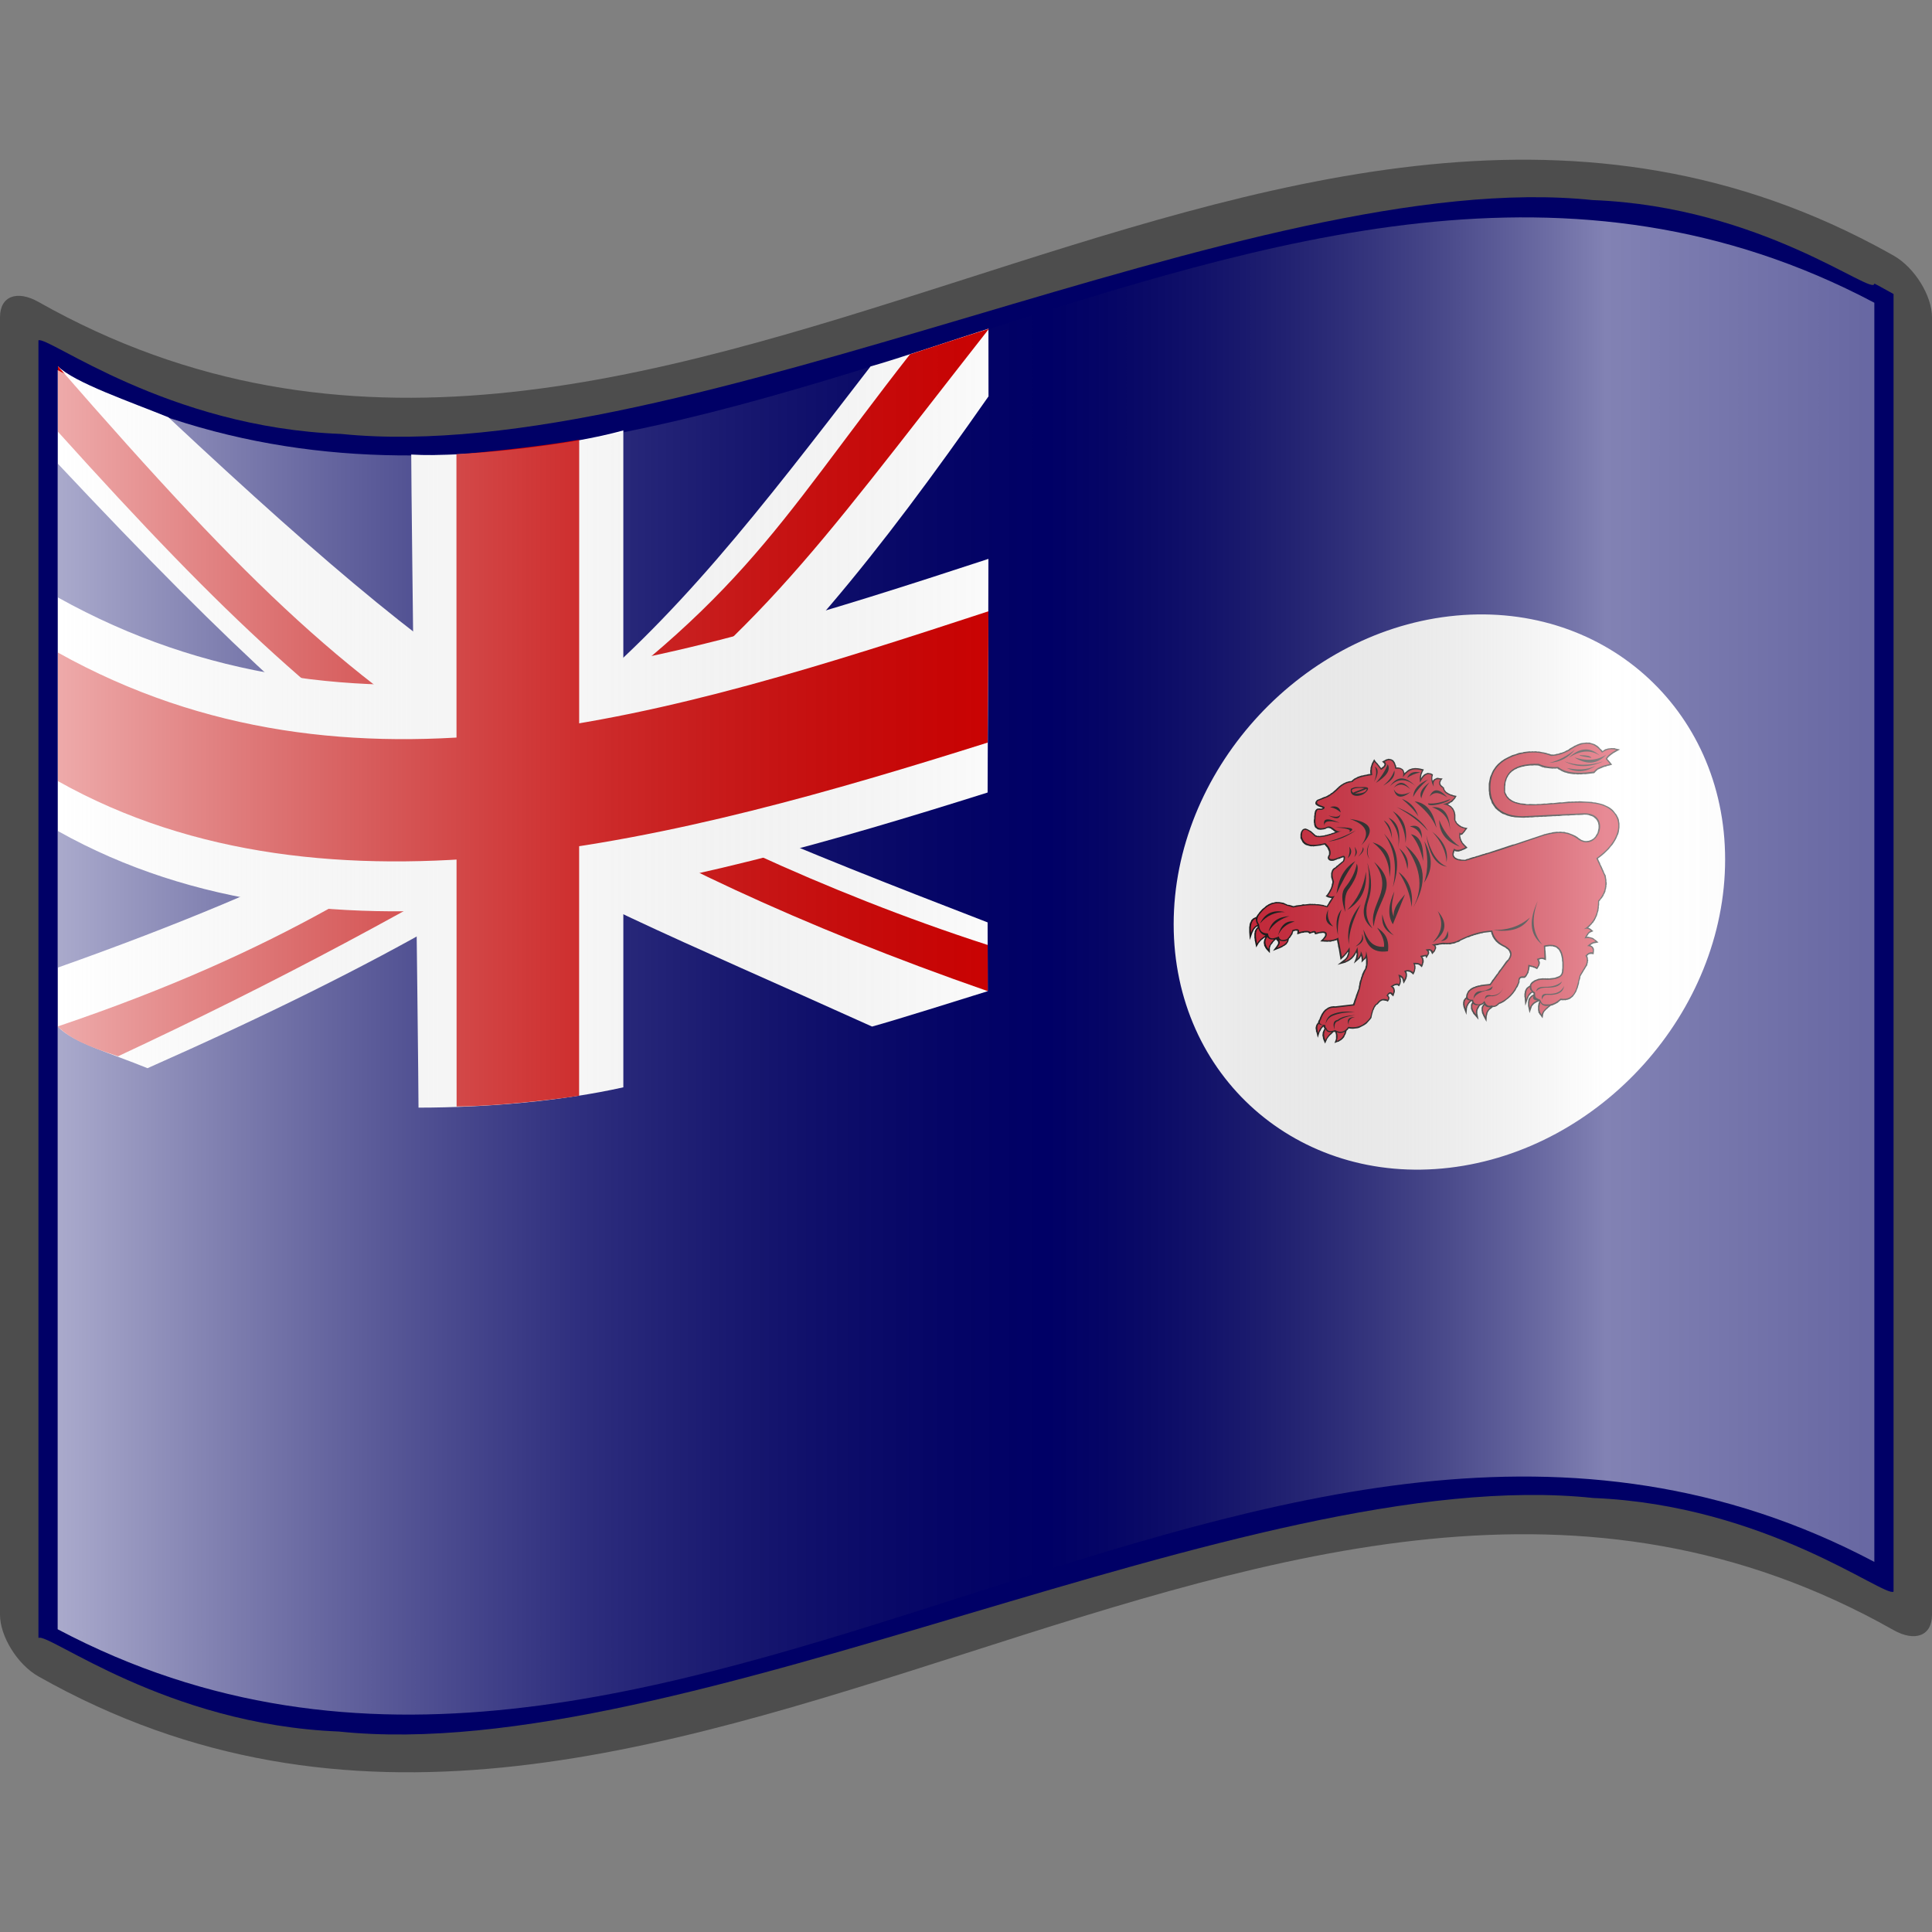 <?xml version="1.0" encoding="UTF-8" standalone="no"?>
<!-- Created with Inkscape (http://www.inkscape.org/) -->

<svg
   xmlns:a="http://ns.adobe.com/AdobeSVGViewerExtensions/3.0/"
   xmlns:dc="http://purl.org/dc/elements/1.1/"
   xmlns:cc="http://creativecommons.org/ns#"
   xmlns:rdf="http://www.w3.org/1999/02/22-rdf-syntax-ns#"
   xmlns:svg="http://www.w3.org/2000/svg"
   xmlns="http://www.w3.org/2000/svg"
   xmlns:xlink="http://www.w3.org/1999/xlink"
   xmlns:sodipodi="http://sodipodi.sourceforge.net/DTD/sodipodi-0.dtd"
   xmlns:inkscape="http://www.inkscape.org/namespaces/inkscape"
   version="1.0"
   width="48pt"
   height="48pt"
   viewBox="0 0 256 256"
   id="svg2"
   xml:space="preserve"
   sodipodi:version="0.32"
   inkscape:version="0.48.2 r9819"
   sodipodi:docname="TAS0.svg"
   inkscape:output_extension="org.inkscape.output.svg.inkscape"><rect x="0" y="0" width="256" height="256" fill="#808080" stroke="none"/><sodipodi:namedview
   inkscape:window-height="705"
   inkscape:window-width="1366"
   inkscape:pageshadow="2"
   inkscape:pageopacity="0.0"
   guidetolerance="10.0"
   gridtolerance="10.0"
   objecttolerance="10.0"
   borderopacity="1.0"
   bordercolor="#666666"
   pagecolor="#ffffff"
   id="base"
   inkscape:zoom="256"
   inkscape:cx="36.292194"
   inkscape:cy="33.815288"
   inkscape:window-x="-4"
   inkscape:window-y="-4"
   inkscape:current-layer="svg2"
   showgrid="false"
   inkscape:window-maximized="1" /><defs
   id="defs271"><linearGradient
     x1="87.397"
     y1="141.973"
     x2="240.947"
     y2="141.973"
     id="XMLID_22_"
     gradientUnits="userSpaceOnUse"
     gradientTransform="matrix(1.568,0,0,1.568,-129.371,-94.568)">
								<stop
   style="stop-color:#ffffff;stop-opacity:0.667"
   offset="0"
   id="stop139" />
								
								<stop
   style="stop-color:#d7d7d7;stop-opacity:0.219"
   offset="0.241"
   id="stop143" />
								<stop
   style="stop-color:#4d4d4d;stop-opacity:0"
   offset="0.459"
   id="stop145" /><stop
   style="stop-color:#ffffff;stop-opacity:0.51"
   offset="0.719"
   id="stop3696" /><stop
   style="stop-color:#f2f2f2;stop-opacity:0.4"
   offset="0.874"
   id="stop2807" /><stop
   style="stop-color:#ffffff;stop-opacity:0.624"
   offset="1"
   id="stop3694" />
								
								
								<a:midPointStop
   style="stop-color:#E9E9EF"
   offset="0" />
								<a:midPointStop
   style="stop-color:#E9E9EF"
   offset="0.5" />
								<a:midPointStop
   style="stop-color:#B1B1C5"
   offset="0.157" />
								<a:midPointStop
   style="stop-color:#B1B1C5"
   offset="0.5" />
								<a:midPointStop
   style="stop-color:#CECEDB"
   offset="0.315" />
								<a:midPointStop
   style="stop-color:#CECEDB"
   offset="0.5" />
								<a:midPointStop
   style="stop-color:#FFFFFF"
   offset="0.65" />
								<a:midPointStop
   style="stop-color:#FFFFFF"
   offset="0.5" />
								<a:midPointStop
   style="stop-color:#CECEDB"
   offset="0.837" />
								<a:midPointStop
   style="stop-color:#CECEDB"
   offset="0.5" />
								<a:midPointStop
   style="stop-color:#FFFF66"
   offset="1" />
							</linearGradient><linearGradient
     x1="87.397"
     y1="141.973"
     x2="269.333"
     y2="141.973"
     id="linearGradient1945"
     xlink:href="#XMLID_22_"
     gradientUnits="userSpaceOnUse"
     gradientTransform="matrix(1.568,0,0,1.568,-129.371,-94.57)" /><polygon
     points="0,-9  2.351,-3.236  8.56,-2.781  3.804,1.236  5.29,7.281  0,4  -5.29,7.281  -3.804,1.236  -8.56,-2.781  -2.351,-3.236"
     id="Star5" /><polygon
     points="0,-9  1.736,-3.604  7.036,-5.611  3.9,-0.89  8.774,2.003  3.127,2.494  3.905,8.109  0,4  -3.905,8.109  -3.127,2.494  -8.774,2.003  -3.9,-0.89  -7.036,-5.611  -1.736,-3.604"
     id="Star7" /><linearGradient
     inkscape:collect="always"
     xlink:href="#XMLID_22_"
     id="linearGradient3018"
     gradientUnits="userSpaceOnUse"
     gradientTransform="matrix(1.568,0,0,1.568,-129.371,-94.57)"
     x1="87.397"
     y1="141.973"
     x2="269.333"
     y2="141.973" /></defs>
	
		
	<g
   style="display:inline"
   id="layer2" />



<path
   inkscape:connector-curvature="0"
   id="path15"
   style="fill:#4d4d4d"
   d="M 248.361,32.472 C 167.272,-10.43 86.183,85.849 5.095,40.005 2.281,38.417 1.7853684e-5,39.213 1.7853684e-5,42.03 c 0,57.313 0,114.628 0,171.941 0,2.811 2.281,6.578 5.095,8.165 81.936,46.325 163.874,-52.464 245.81,-6.14 2.814,1.587 5.095,0.792 5.095,-2.025 0,-57.313 0,-114.628 0,-171.941 0,-2.811 -2.281,-6.578 -5.095,-8.165 -0.848,-0.479 -1.696,-0.943 -2.544,-1.392 z" /><path
   inkscape:connector-curvature="0"
   id="path30"
   style="fill:#000066;fill-opacity:1"
   d="m 248.361,37.567 c 0,1.854 -14.892,-10.205 -37.309,-11.054 -22.416,-2.352 -52.355,6.506 -82.452,15.427 C 98.502,50.839 68.251,59.83 45.21,57.499 22.17,56.646 6.343,44.472 5.095,45.1 c 0,4.876 0,167.063 0,171.941 1.235,-0.802 16.907,11.481 39.798,12.395 22.89,2.399 52.999,-6.569 83.108,-15.508 30.109,-8.929 60.218,-17.856 83.108,-15.437 22.891,0.932 38.563,13.211 39.797,12.409 0,-4.878 0,-167.065 0,-171.941 -1.274,-0.723 -2.544,-1.392 -2.544,-1.392 z" /><polyline
   style="fill:none"
   points="0,256 0,0 256,0 256,256 "
   id="polyline3117" /><g
   id="g2492"
   transform="translate(0,-3.9407885e-6)"><path
     inkscape:connector-curvature="0"
     sodipodi:nodetypes="ccccc"
     d="m 7.679,48.668 c 0,5.913 0,81.783 0,87.385 35.968,20.196 82.604,8.079 123.184,-4.717 0,-5.69 0.109,-81.776 0.109,-87.779 C 88.639,57.429 46.592,70.376 7.679,48.668 z"
     style="fill:#000066;fill-opacity:1"
     id="path2349" /><path
     inkscape:connector-curvature="0"
     sodipodi:nodetypes="ccccccc"
     d="m 7.679,128.205 c 0,5.913 0,2.248 0,7.849 2.077,2.145 6.958,3.479 11.867,5.488 62.641,-27.748 82.232,-47.24 111.435,-89.018 0,-5.69 -0.009,-2.964 -0.009,-8.967 -3.34,1.04 -12.504,4.145 -15.619,4.996 C 85.772,86.98 71.726,105.495 7.679,128.205 z"
     style="fill:#ffffff;fill-opacity:1"
     id="path2351" /><path
     inkscape:connector-curvature="0"
     sodipodi:nodetypes="ccccccc"
     d="m 7.679,61.459 c 0,-5.141 0,-7.852 0,-12.931 2.077,2.145 9.724,4.759 14.633,6.769 43.02,40.23 55.176,46.318 108.551,66.925 0,3.837 0.016,5.611 0.016,9.115 -3.34,1.04 -12.215,3.836 -15.329,4.687 C 64.19,112.82 54.876,111.732 7.679,61.459 z"
     style="fill:#ffffff;fill-opacity:1"
     id="path2353" /><path
     inkscape:connector-curvature="0"
     sodipodi:nodetypes="ccccc"
     d="m 54.49,60.23 c 0,5.913 0.965,80.936 0.965,86.538 9.225,-0.006 19.042,-0.882 27.141,-2.692 0,-5.69 -0.002,-81.044 -0.002,-87.046 -6.754,1.921 -20.845,3.646 -28.104,3.201 z"
     style="fill:#ffffff;fill-opacity:1"
     id="path2355" /><path
     inkscape:connector-curvature="0"
     sodipodi:nodetypes="ccccc"
     d="m 7.679,57.208 c 0,-5.141 0,-3.601 0,-8.68 25.917,29.775 38.685,41.757 60.444,54.743 -1.283,2.411 -2.94,2.967 -4.409,4.504 C 42.984,93.977 30.248,82.25 7.679,57.208 z"
     style="fill:#cc0000;fill-opacity:1"
     id="path2357" /><path
     inkscape:connector-curvature="0"
     sodipodi:nodetypes="ccccc"
     d="m 72.214,104.421 c 0.283,-0.521 3.428,-3.125 3.617,-3.962 12.768,7.792 33.324,17.744 55.039,24.75 0,1.396 0.022,4.278 0.022,6.125 -24.903,-8.658 -44.925,-18.202 -58.678,-26.913 z"
     style="fill:#cc0000;fill-opacity:1"
     id="path2359" /><path
     inkscape:connector-curvature="0"
     sodipodi:nodetypes="ccccc"
     d="m 72.706,104.779 c 0.283,-0.521 -5.832,-2.655 -5.644,-3.492 31.228,-21.074 35.222,-30.952 53.514,-54.337 3.232,-1.05 6.672,-2.198 10.468,-3.385 -24.891,31.752 -29.809,39.825 -58.338,61.214 z"
     style="fill:#cc0000;fill-opacity:1"
     id="path2361" /><path
     inkscape:connector-curvature="0"
     sodipodi:nodetypes="ccccc"
     d="m 76.289,107.6 c 0.283,-0.521 -6.244,-3.456 -6.055,-4.293 -17.258,11.991 -32.897,22.665 -62.592,32.703 1.711,1.667 3.932,2.618 8.001,3.951 20.639,-9.638 39.422,-19.638 60.646,-32.36 z"
     style="fill:#cc0000;fill-opacity:1"
     id="path2363" /><path
     inkscape:connector-curvature="0"
     sodipodi:nodetypes="ccccc"
     d="m 7.679,79.167 c 0,5.913 0,25.349 0,30.951 35.968,20.196 82.604,7.691 123.184,-5.105 0,-5.69 0.109,-24.954 0.109,-30.957 -42.333,13.872 -84.38,26.819 -123.293,5.111 z"
     style="fill:#ffffff;fill-opacity:1"
     id="path2365" /><path
     inkscape:connector-curvature="0"
     sodipodi:nodetypes="ccccc"
     d="m 7.679,86.473 c 0,5.913 0,11.43 0,17.032 35.968,20.196 82.604,7.691 123.184,-5.105 0,-5.69 0.109,-11.399 0.109,-17.401 C 88.639,94.871 46.592,108.181 7.679,86.473 z"
     style="fill:#cc0000;fill-opacity:1"
     id="path2367" /><path
     inkscape:connector-curvature="0"
     sodipodi:nodetypes="ccccc"
     d="m 60.48,60.188 c 0,5.913 0.023,80.825 0.023,86.426 4.989,-0.006 12.792,-0.883 16.231,-1.423 0,-5.69 0.013,-80.924 0.013,-86.926 -3.849,0.711 -12.397,1.703 -16.267,1.923 z"
     style="fill:#cc0000;fill-opacity:1"
     id="path2369" /></g><g
   transform="matrix(0.341,-0.04,0,0.341,-63.698,62.948)"
   id="g3145"><path
     inkscape:connector-curvature="0"
     style="fill:#ffffff"
     id="21167312"
     d="m 749.941,142.857 c 59.02,0 107.202,48.182 107.202,107.084 0,59.02 -48.182,107.202 -107.202,107.202 -58.902,0 -107.084,-48.182 -107.084,-107.202 0,-58.902 48.182,-107.084 107.084,-107.084 z" /><path
     inkscape:connector-curvature="0"
     style="fill:#000000"
     id="21167400"
     d="m 789.523,298.712 -0.825,0.589 -0.353,0.236 -0.236,0.236 -0.236,0.118 -0.236,0.236 -0.236,0.118 -0.118,0.236 -0.236,0.118 -0.118,0.236 -0.118,0.118 -0.118,0.236 -0.118,0.118 0,0.236 -0.118,0.118 0,0.118 -0.236,1.531 -0.942,-1.414 -0.236,-0.236 -0.118,-0.353 -0.236,-0.236 -0.118,-0.353 0,-0.353 -0.118,-0.353 0,-0.353 0,-0.353 0,-0.353 0,-0.353 0,-0.353 0.118,-0.353 0,-0.353 0.118,-0.353 0.236,-0.589 0,-0.118 -1.06,0.353 -0.471,0.236 -0.471,0.236 -0.236,0.236 -0.353,0.353 -0.236,0.236 -0.118,0.353 -0.825,2.238 -0.471,-2.356 -0.118,-0.471 0,-0.471 0,-0.353 0,-0.471 0,-0.353 0.118,-0.353 0,-0.353 0.118,-0.353 0.118,-0.236 0.236,-0.236 0.236,-0.353 0.236,-0.118 0.236,-0.236 0.236,-0.118 0.589,-0.236 0,-0.353 0,-0.118 0,0 -0.353,-0.236 0,-0.118 -0.471,0.236 -0.236,0.236 -0.353,0.353 -0.236,0.236 -0.236,0.353 -0.118,0.353 -0.236,0.471 -0.942,2.592 -0.236,-2.709 0,-0.353 -0.118,-0.471 0,-0.353 0,-0.353 0,-0.471 0.118,-0.353 0,-0.353 0.118,-0.353 0.118,-0.353 0.236,-0.353 0.118,-0.236 0.236,-0.236 0.353,-0.236 0.353,-0.236 0.471,-0.236 0,-0.118 0.118,-0.353 0.353,-0.471 0.353,-0.353 0.471,-0.236 0.353,-0.236 0.353,-0.118 0.471,-0.118 0.471,-0.118 0.353,-0.118 0.471,0 0.471,0 0.471,0 0.353,0 0.471,0.118 0.471,0 0.471,0.118 0.471,0 0.471,0.118 0.707,0 0.471,0 0.589,0 0.471,0 0.471,-0.118 0.471,-0.118 0.471,-0.118 0.353,-0.118 0.236,-0.118 0.236,-0.236 0.236,-0.236 0.118,-0.236 0.118,-0.353 0.118,-0.471 0,-0.471 0.118,-0.825 0,-0.825 0,-0.707 0,-0.707 -0.118,-0.707 0,-0.589 -0.118,-0.589 -0.118,-0.589 -0.118,-0.471 -0.118,-0.471 -0.236,-0.471 -0.118,-0.353 -0.236,-0.353 -0.118,-0.353 -0.236,-0.236 -0.236,-0.236 -0.236,-0.236 -0.236,-0.236 -0.236,-0.236 -0.353,-0.118 -0.236,-0.118 -0.353,-0.118 -0.236,-0.118 -0.353,-0.118 -0.353,0 -0.353,-0.118 -0.353,0 -0.353,0 -0.471,0 -0.353,0 -0.353,0 0,0.707 0,0.353 0.118,0.942 0,0.236 0.118,1.885 0,1.178 -0.942,-0.471 -0.118,0 0,-0.118 -0.118,0 -0.118,0 -0.118,0 -0.118,-0.118 -0.118,0 -0.236,0 -0.118,0 -0.236,0 -0.118,0.118 -0.236,0 -0.118,0 0,0.118 0.118,0.236 0.118,0.236 0,0.236 0.118,0.236 0,0.236 0,0.236 -0.118,0.353 0,0.236 -0.118,0.236 -0.236,0.353 -0.118,0.236 -0.471,0.707 -0.589,-0.353 -0.118,-0.118 -0.118,0 -0.118,-0.118 -0.236,-0.118 -0.118,0 -0.236,-0.118 -0.118,-0.118 -0.236,-0.118 -0.236,0 -0.236,-0.118 -0.236,-0.118 -0.236,0 -0.118,-0.118 0,0.353 0,0.236 -0.118,0.353 0,0.353 -0.118,0.236 -0.118,0.353 0,0.353 -0.118,0.236 -0.236,0.353 -0.118,0.236 -0.236,0.353 -0.118,0.236 -0.236,0.236 -0.471,0.353 -0.825,-0.118 -0.353,0 -0.353,0 -0.118,0.118 -0.118,0.118 -0.118,0.236 -0.118,0.353 0,0.707 -0.353,0.825 -0.353,0.825 -0.471,0.589 -0.353,0.707 -0.471,0.589 -0.471,0.589 -0.471,0.471 -0.471,0.471 -0.589,0.471 -0.471,0.353 -0.589,0.353 -0.471,0.353 -0.589,0.353 -0.589,0.236 -0.589,0.236 -0.589,0.118 -0.236,0.236 -0.353,0.236 -0.353,0.236 -0.353,0.118 -0.471,0.118 -0.471,0 -0.236,0 -0.825,0.589 -0.236,0.118 -0.118,0.118 -0.236,0.118 -0.118,0.236 -0.118,0.118 -0.118,0.236 -0.118,0.118 -0.118,0.236 0,0.118 -0.118,0.236 0,0.236 -0.118,0.236 0,0.236 -0.118,0.236 -0.118,2.238 -1.06,-2.12 -0.236,-0.471 -0.118,-0.353 -0.236,-0.471 -0.118,-0.353 0,-0.353 -0.118,-0.353 0,-0.353 0,-0.353 0,-0.236 0,-0.353 0.118,-0.236 0.118,-0.353 0.236,-0.236 0.118,-0.236 0.353,-0.353 0,-0.118 0,0 -0.471,0.353 -0.353,0.118 -0.471,0.118 -0.236,0.118 -0.236,0.236 -0.118,0.236 -0.118,0.236 -0.118,0.118 -0.118,0.236 -0.118,0.236 -0.118,0.118 0,0.236 -0.118,0.236 0,0.118 0,0.236 0,0.236 0,0.118 0,0.236 0,0.118 0.471,2.474 -1.649,-2.12 -0.236,-0.236 -0.236,-0.353 -0.118,-0.353 -0.236,-0.353 -0.118,-0.236 -0.118,-0.353 -0.118,-0.353 -0.118,-0.236 0,-0.353 0,-0.236 0,-0.353 0,-0.353 0,-0.236 0.118,-0.353 0.353,-0.589 -0.118,-0.471 -0.236,0 -0.236,0.236 -0.236,0.118 -0.118,0.236 -0.236,0.118 -0.118,0.236 -0.118,0.118 -0.118,0.236 -0.118,0.118 0,0.118 -0.118,0.236 -0.118,0.118 0,0.118 0,0.236 -0.118,0.118 0,0.118 -0.236,2.592 -0.942,-2.592 -0.118,-0.353 -0.118,-0.353 0,-0.353 -0.118,-0.236 0,-0.353 0,-0.236 0,-0.353 0,-0.236 0.118,-0.236 0,-0.236 0.118,-0.353 0.118,-0.118 0.236,-0.236 0.118,-0.236 0.471,-0.353 0,-0.353 0.118,-0.589 0,-0.118 0.118,-0.236 0.118,-0.236 0.118,-0.236 0.118,-0.236 0.118,-0.236 0.118,-0.118 0.236,-0.236 0.118,-0.118 0.236,-0.118 0.236,-0.236 0.236,-0.118 0.236,-0.118 0.236,-0.118 0.353,-0.118 0.236,-0.118 0.353,0 0.236,-0.118 0.353,-0.118 0.353,0 0.353,-0.118 0.353,0 0.353,0 0.471,-0.118 0.353,0 0.471,0 0.471,0 0.353,0 0.471,0 0.471,0 0.589,0 0.236,0 0.236,-0.236 0.353,-0.471 0.353,-0.589 0.471,-0.471 0.353,-0.471 0.471,-0.589 0.353,-0.471 0.471,-0.471 0.353,-0.589 0.353,-0.471 0.471,-0.471 0.353,-0.471 0.471,-0.589 1.178,-1.531 0.471,-0.471 0.471,-0.353 0.236,-0.471 0.236,-0.353 0.118,-0.471 0.118,-0.353 0,-0.353 -0.118,-0.353 -0.118,-0.353 -0.118,-0.353 -0.236,-0.353 -0.353,-0.471 -0.471,-0.353 -0.471,-0.471 -0.589,-0.353 -0.707,-0.471 -0.353,-0.236 -0.471,-0.353 -0.471,-0.353 -0.353,-0.353 -0.353,-0.353 -0.353,-0.353 -0.236,-0.353 -0.353,-0.471 -0.236,-0.353 -0.236,-0.471 -0.236,-0.353 -0.118,-0.471 -0.236,-0.471 -0.118,-0.471 -0.118,-0.471 0,0 0,0 -0.471,0 -0.353,0 -0.471,0 -0.353,0 -0.471,0 -0.353,0 -0.471,0 -0.353,0.118 -0.353,0 -0.471,0 -0.353,0.118 -0.353,0 -0.471,0.118 -0.353,0 -0.353,0.118 -0.353,0 -0.471,0.118 -0.353,0.118 -0.353,0 -0.353,0.118 -0.353,0.118 -0.353,0.118 -0.353,0 -0.471,0.118 -0.353,0.118 -0.353,0.118 -0.353,0.118 -0.353,0.118 -0.353,0.118 -0.353,0.118 -0.353,0.118 -0.236,0.236 -0.353,0.118 -0.353,0.118 -0.353,0 -0.353,0.118 -0.353,0.118 -0.353,0.118 -0.471,0 -0.471,0 -0.353,0.118 -0.471,0 -0.589,-0.118 -0.471,0 -0.589,-0.118 -0.589,0 -0.471,-0.118 -0.236,0 -0.589,0 -0.236,0 -0.353,0 -0.471,0.118 -0.353,0 -0.236,0 -0.353,0 0,0.118 0.236,0.471 0,0.589 -0.236,0.471 -0.236,0.589 -1.06,1.06 -0.471,-1.06 -0.118,-0.118 -0.118,-0.236 -0.236,-0.118 -0.236,0 -0.236,-0.118 0.118,0.236 0.118,0.353 0,0.589 -0.236,0.471 -0.825,1.296 -0.353,-0.825 -0.236,0 -0.236,0 -0.471,0.118 -0.236,0 0,0.118 0.118,0.118 0.118,0.236 0.118,0.236 0,0.236 0.118,0.353 0,0.236 0,0.236 0,0.353 -0.118,0.236 -0.118,0.353 0,0.236 -0.471,1.06 -0.707,-0.707 -0.118,-0.118 -0.118,-0.118 -0.118,-0.118 -0.236,-0.118 -0.118,0 -0.118,-0.118 -0.236,0 -0.236,-0.118 -0.118,0 -0.236,0 -0.236,-0.118 0,0 0,0.236 0,0.236 0.118,0.236 0,0.353 0,0.236 0,0.236 0,0.236 -0.118,0.236 0,0.353 -0.118,0.236 0,0.236 -0.118,0.236 -0.471,0.942 -0.707,-0.707 -0.236,-0.118 -0.118,-0.236 -0.236,-0.118 -0.236,-0.118 -0.118,0 -0.236,-0.118 -0.118,0 -0.236,-0.118 -0.118,0 -0.118,0 -0.236,0 0,0 0,0.118 0.118,0.236 0,0.236 0.118,0.236 0,0.236 0,0.236 0,0.353 0,0.236 -0.118,0.236 0,0.236 -0.118,0.353 -0.118,0.236 -0.118,0.236 -0.825,1.414 -0.471,-1.767 -0.118,-0.353 -0.236,-0.236 -0.236,-0.236 -0.236,-0.118 0,0 0.118,0.353 0,0.236 0.118,0.236 0,0.236 0,0.353 0,0.236 0,0.236 -0.118,0.236 0,0.236 -0.118,0.236 0,0.118 -0.471,0.825 -0.589,-0.471 0,-0.118 -0.118,0 -0.118,0 0,0 -0.118,0 -0.118,0 -0.236,0 -0.118,0 -0.236,0 -0.236,0.118 -0.236,0.118 -0.236,0 0,0.118 0,0.118 0.236,0.118 0.118,0.236 0.118,0.236 0.118,0.236 0,0.236 0.118,0.236 0,0.236 0,0.353 0,0.236 -0.118,0.236 -0.118,0.353 -0.353,1.06 -0.942,-0.942 -0.118,-0.236 -0.236,0 -0.118,0 -0.118,0 -0.236,0.236 -0.236,0.236 0,0 0.118,0.236 0.118,0.236 0.236,0.353 0,0.353 0,0.236 -0.118,0.353 -0.471,0.707 -0.589,-0.353 -0.353,-0.118 -0.236,0 -0.118,-0.118 -0.236,0 -0.236,-0.118 -0.236,0 -0.236,0 -0.118,0.118 -0.236,0 -0.236,0.118 -0.118,0.118 -0.236,0.118 -0.236,0.236 -0.236,0.236 -0.353,0.353 -0.353,0.118 -0.118,0.118 -0.118,0.118 -0.118,0.118 -0.118,0.236 -0.236,0.236 -0.118,0.236 -0.118,0.236 -0.118,0.353 -0.236,0.353 -0.118,0.353 -0.118,0.471 -0.118,0.353 -0.118,0.471 -0.118,0.471 -0.118,0.707 -0.471,0.589 -0.471,0.471 -0.471,0.471 -0.471,0.471 -0.589,0.353 -0.471,0.236 -0.589,0.236 -0.589,0.236 -0.589,0.236 -0.589,0.118 -0.589,0 -0.707,0 -0.589,0 -0.707,-0.118 -0.589,-0.118 -0.353,-0.118 -0.118,0.118 -0.236,0.353 -0.353,0.236 -0.118,0.118 -0.236,0.825 -0.118,0.353 -0.118,0.236 -0.236,0.353 -0.118,0.236 -0.118,0.353 -0.236,0.236 -0.236,0.236 -0.236,0.236 -0.236,0.118 -0.236,0.236 -0.353,0.118 -0.236,0.118 -0.353,0.236 -0.353,0 -1.296,0.353 0.471,-1.178 0,-0.118 0.118,-0.236 0,-0.236 0,-0.118 0,-0.236 0,-0.236 0,-0.118 0,-0.236 0,-0.118 0,-0.236 0,-0.236 -0.118,-0.118 0,-0.236 0,-0.118 -0.236,-0.471 -0.118,-0.118 -0.118,0 -0.236,0 -0.118,0 -0.942,0.825 -0.353,0.236 -0.353,0.353 -0.353,0.353 -0.236,0.353 -0.236,0.236 -0.118,0.353 -0.707,1.414 -0.589,-1.414 -0.118,-0.353 -0.118,-0.353 0,-0.353 -0.118,-0.353 0,-0.236 -0.118,-0.353 0.118,-0.353 0,-0.236 0,-0.353 0.118,-0.236 0.118,-0.353 0.118,-0.236 0.118,-0.236 0.118,-0.236 0.118,-0.118 0,-0.118 -0.118,-0.118 -0.118,-0.236 0,-0.236 -0.118,-0.236 -0.118,0.236 -0.353,0.118 -0.236,0.353 -0.236,0.236 -0.118,0.353 -0.236,0.353 -0.236,0.353 -0.707,2.12 -0.471,-2.003 -0.118,-0.353 -0.118,-0.236 0,-0.353 0,-0.236 -0.118,-0.236 0,-0.353 0,-0.236 0,-0.236 0.118,-0.236 0,-0.236 0.118,-0.236 0.118,-0.236 0.118,-0.236 0.236,-0.236 0.236,-0.236 0,-0.236 0.236,-0.589 0.353,-0.471 0.118,-0.471 0.236,-0.471 0.236,-0.471 0.236,-0.471 0.353,-0.471 0.236,-0.353 0.353,-0.353 0.353,-0.353 0.471,-0.236 0.353,-0.236 0.471,-0.236 0.471,-0.118 0.589,-0.118 0.471,0 0.589,0 0.471,0.118 6.95,0 0.353,-0.825 0.118,-0.471 0.471,-1.178 0.118,-0.353 0.118,-0.471 0.353,-0.825 0.118,-0.353 0.471,-1.178 0.118,-0.353 0,-0.471 0.118,-0.471 0.118,-0.471 0,-0.353 0.118,-0.471 0.118,-0.471 0.236,-0.471 0.118,-0.471 0.118,-0.471 0.236,-0.471 0.118,-0.589 0.236,-0.471 0.236,-0.471 0.236,-0.471 0.353,-0.471 0.236,-0.471 0,-0.353 0.118,-0.353 0.118,-0.353 0,-0.471 0,-0.353 0,-0.353 0,-0.471 0,-0.353 0,-0.353 0,-0.471 -0.118,0.236 -0.236,0.236 -0.236,0.118 -1.178,1.06 0.118,-1.414 -0.118,-0.118 0,-0.236 0,-0.118 0,-0.236 -0.118,-0.236 0,-0.118 0,-0.118 -0.236,0.236 -0.236,0.471 -0.353,0.353 -2.003,1.531 0.825,-2.12 0,-0.236 0.118,-0.236 0,-0.118 0,-0.236 0.118,-0.353 0,-0.236 0,-0.236 -0.118,-0.236 0,-0.236 -0.118,0.236 -0.236,0.471 -0.236,0.353 -0.353,0.471 -0.353,0.353 -0.353,0.353 -0.353,0.236 -0.353,0.236 -0.471,0.236 -0.471,0.236 -0.471,0.118 -0.471,0.236 -3.063,0.471 2.474,-1.649 0.236,-0.118 0.236,-0.236 0.236,-0.118 0.118,-0.236 0.236,-0.236 0.118,-0.236 0.118,-0.353 0.118,-0.236 0.118,-0.353 0.118,-0.353 0,-0.353 0,-0.236 0,0.118 -0.236,0.236 -0.236,0.236 -0.118,0.236 -0.236,0.236 -0.236,0.118 -0.118,0.236 -0.236,0.236 -0.236,0.118 -0.118,0.236 -0.236,0.118 -0.942,0.825 -0.236,-1.414 -0.471,-2.945 -0.118,-0.471 -0.118,-0.471 -0.118,-0.942 -0.118,-0.471 -0.236,-1.296 0,0.118 -0.353,0.118 -0.471,0 -0.353,0.118 -0.353,0 -0.353,0 -0.353,0.118 -0.471,0 -0.353,-0.118 -0.353,0 -0.471,0 -0.353,-0.118 -0.353,0 -0.471,-0.118 -1.414,-0.236 1.178,-1.06 0.236,-0.353 0.236,-0.236 0.118,-0.236 0.118,-0.236 0,-0.236 0,-0.236 0,-0.118 -0.118,-0.118 -0.118,-0.118 0,0 -0.118,-0.118 0,0 -0.118,0 -0.118,0 -0.118,-0.118 -0.236,0 -0.236,0 -0.353,0 -0.353,0 -0.471,0 -0.471,0.118 -1.06,0.118 -0.236,-0.589 0,-0.118 -0.118,0 -0.118,0 -0.236,-0.118 -0.236,0.118 -0.353,0 -0.825,0.236 -0.353,-0.353 0,-0.118 -0.118,0 -0.118,-0.118 -0.118,0 -0.236,-0.118 -0.118,0 -0.236,0 -0.236,0 -0.353,-0.118 -0.236,0.118 -0.353,0 -0.353,0 -0.471,0 -0.353,0.118 -1.178,0.236 0.118,-1.178 0,-0.118 0,0 -0.118,-0.118 -0.236,0 -0.353,-0.118 -0.589,0.118 -0.353,0 0,0.236 -0.118,0.236 -0.118,0.236 0,0.236 -0.118,0.236 -0.236,0.236 -0.118,0.236 -0.118,0.118 -0.118,0.236 -0.236,0.236 -0.118,0.236 -0.236,0.118 -0.118,0.118 -0.236,0.942 -0.118,0.236 -0.118,0.236 -0.236,0.236 -0.118,0.236 -0.236,0.236 -0.236,0.118 -0.353,0.236 -0.236,0.118 -0.353,0.118 -0.353,0.236 -0.353,0.118 -0.353,0.118 -0.353,0.118 -0.471,0.118 -2.12,0.589 1.414,-1.649 0.236,-0.353 0.236,-0.353 0.118,-0.236 0,-0.236 0,-0.236 0,-0.236 -0.825,-1.06 -0.707,0.589 -0.236,0.236 -0.236,0.236 -0.118,0.236 -0.236,0.236 -0.118,0.118 -0.236,0.236 -0.118,0.236 -0.118,0.118 0,0.236 -0.118,0.118 0,0.236 -0.118,0.118 0,0.236 0,0.118 0,1.767 -1.296,-1.531 -0.236,-0.353 -0.236,-0.353 -0.118,-0.353 -0.236,-0.353 -0.118,-0.353 0,-0.353 -0.118,-0.353 0,-0.353 0,-0.353 0.118,-0.353 0,-0.353 0.236,-0.353 0.118,-0.353 0.118,-0.236 0,0 -0.236,0.118 -0.236,0.118 -0.236,0.118 -0.236,0.236 -0.236,0.118 -0.236,0.118 -0.236,0.236 -0.118,0.118 -0.236,0.118 -0.118,0.236 -0.118,0.118 -0.236,0.236 -0.118,0.118 -0.118,0.236 -0.825,1.296 -0.353,-1.767 -0.118,-0.589 -0.118,-0.471 0,-0.471 -0.118,-0.471 0,-0.471 0,-0.471 0,-0.353 0,-0.471 0.118,-0.353 0,-0.353 0.118,-0.353 0.236,-0.353 0.118,-0.236 0.236,-0.236 0.471,-0.471 0,-0.118 0,-0.118 -0.118,0 -0.118,0.118 -0.236,0 -0.118,0.118 -0.236,0.118 -0.118,0.236 -0.118,0.118 -0.236,0.118 -0.118,0.236 -0.118,0.118 -0.118,0.236 -0.118,0.236 -0.118,0.236 -0.118,0.236 -0.118,0.236 -0.942,2.592 -0.236,-3.063 0,-0.471 0,-0.589 0,-0.471 0,-0.471 0.118,-0.471 0,-0.353 0.118,-0.471 0.118,-0.353 0.236,-0.353 0.118,-0.353 0.236,-0.353 0.353,-0.236 0.236,-0.236 0.353,-0.118 0.942,-0.353 0,-0.118 0.118,-0.236 0.236,-0.236 0.118,-0.236 0.353,-0.353 0.236,-0.353 0.353,-0.353 0.236,-0.236 0.353,-0.353 0.236,-0.236 0.353,-0.236 0.353,-0.236 0.353,-0.236 0.236,-0.236 0.353,-0.236 0.353,-0.118 0.353,-0.236 0.353,-0.118 0.353,-0.118 0.353,-0.118 0.353,-0.118 0.353,0 0.353,0 0.471,-0.118 0.353,0 0.353,0 0.471,0.118 0.353,0 0.353,0.118 0.471,0.118 0.353,0.118 0.471,0.118 0.471,0.236 0.353,0.236 0.471,0.236 0.353,0.236 0.236,0.118 0.353,0 0.236,0.118 0.353,0.118 0.236,0.118 0.353,0.118 0.236,0.118 0.118,0.118 0.353,0 0.471,0 0.353,-0.118 0.471,0 0.353,0 0.471,0 0.353,0 0.471,0 0.471,-0.118 0.353,0 0.471,0.118 0.471,0 0.353,0 0.471,0 0.353,0 0.471,0 0.471,0.118 0.353,0 0.471,0.118 0.471,0 0.353,0.118 0.471,0.118 0.353,0 0.471,0.118 0.471,0.118 0.353,0.118 0.471,0.118 0.471,0.118 0.353,0.236 0.471,0.118 0.471,0.236 0,0 0.118,-0.236 0.118,-0.236 0.236,-0.236 0.118,-0.236 0.118,-0.236 0.236,-0.353 0.118,-0.236 0.236,-0.236 0.118,-0.236 0.236,-0.236 0.118,-0.353 0.118,-0.118 -0.353,0 -0.353,-0.118 -0.353,-0.118 -0.353,-0.118 -0.942,-0.589 0.707,-0.707 0.118,-0.236 0.236,-0.236 0.118,-0.236 0.236,-0.353 0.118,-0.236 0.118,-0.236 0.236,-0.353 0.118,-0.236 0.118,-0.353 0.118,-0.353 0.118,-0.353 0,-0.353 0.118,-0.353 0.118,-0.353 0,-0.236 0,-0.236 -0.118,-0.471 -0.118,-0.471 -0.118,-0.353 -0.118,-0.471 0,-0.353 0,-0.471 0,-0.353 0,-0.353 0.118,-0.353 0.118,-0.353 0.118,-0.353 0.236,-0.353 0.236,-0.236 0.353,-0.236 0.353,-0.118 0.118,-0.118 0.236,-0.118 0.118,-0.236 0.236,-0.118 0.236,-0.118 0.353,-0.236 0.236,-0.236 0.236,-0.118 0.118,-0.118 0.236,-0.118 0.236,-0.236 0.236,-0.118 0.353,-0.236 0.118,-0.118 0.118,-0.353 0.118,-0.353 0,-0.353 0,-0.236 0,0 -0.118,0 0,-0.118 -0.118,0 -0.118,0.118 -0.707,0.118 -0.236,0.118 -0.353,0.118 -0.236,0 -0.236,0 -0.471,0.118 -0.118,0.118 -0.236,0 -0.471,0.118 -0.353,0.118 -0.707,0 -0.589,-0.118 -0.471,-0.236 -0.353,-0.353 -0.236,-0.471 0,-0.471 0.236,-0.589 0.236,-0.353 0,-0.118 0,-0.236 0,-0.353 0,-0.236 0,-0.236 -0.118,-0.236 -0.118,-0.353 -0.118,-0.236 -0.118,-0.236 -0.118,-0.353 -0.118,-0.236 -0.236,-0.236 -0.236,-0.353 -0.236,-0.236 -0.236,-0.353 -0.118,-0.118 -0.353,0.118 -0.589,0 -0.589,0.118 -0.471,0 -0.589,0 -0.471,0 -0.471,0 -0.353,0 -0.471,0 -0.353,-0.118 -0.471,0 -0.353,-0.118 -0.353,-0.118 -0.236,-0.118 -0.353,-0.118 -0.236,-0.118 -0.353,-0.118 -0.236,-0.118 -0.236,-0.236 -0.236,-0.118 -0.236,-0.236 -0.118,-0.236 -0.236,-0.118 -0.118,-0.236 -0.118,-0.236 -0.118,-0.236 -0.118,-0.236 -0.118,-0.236 -0.118,-0.236 -0.118,-0.236 -0.118,-0.236 0,-0.353 0,-0.707 0,-0.471 0.118,-0.471 0.118,-0.471 0.236,-0.353 0.236,-0.353 0.353,-0.236 0.471,-0.118 0.471,0 0.471,0.236 0.471,0.236 0.471,0.353 0.589,0.353 0.589,0.589 0.707,0.707 0.589,0.589 0.118,0.118 0.236,0 0.118,0.118 0.236,0.118 0.236,0 0.236,0 0.236,0.118 0.236,0 0.353,0 0.236,0 0.236,0 0.353,0 0.353,0 0.236,0 0.353,-0.118 0.353,0 0.236,0 0.353,-0.118 0.353,0 0.353,-0.118 0.353,0 0.353,-0.118 0.353,-0.118 0.353,0 0.353,-0.118 0.471,-0.118 0,0 0,0 -0.471,-0.353 -0.353,-0.353 -0.236,-0.236 -0.353,-0.236 -0.353,-0.353 -0.236,-0.118 -0.353,-0.118 -0.236,-0.118 -0.353,0 -0.353,0 -0.471,0.236 -0.707,0.118 -0.707,0 -0.589,0 -0.471,-0.118 -0.471,-0.118 -0.353,-0.236 -0.353,-0.353 -0.353,-0.236 -0.236,-0.471 -0.118,-0.353 -0.118,-0.471 0,-0.353 -0.118,-0.471 0,-0.471 0,-0.471 0.118,-0.471 0,-0.353 0,-0.353 0,-0.353 0.118,-0.353 0,-0.236 0,-0.353 0.118,-0.353 0,-0.236 0.118,-0.236 0.118,-0.353 0.236,-0.236 0.118,-0.118 0.353,-0.236 0.236,0 0.353,0 0.236,0 0.471,0.118 0.353,0 0.353,0 0.118,-0.118 -0.118,-0.118 -0.471,-0.236 -0.353,-0.118 -0.353,-0.236 -0.353,-0.118 -0.236,-0.236 -0.236,-0.118 -0.236,-0.236 -0.236,-0.118 -0.118,-0.236 -0.118,-0.353 0,-0.236 0.118,-0.353 0.118,-0.236 0.118,-0.118 0.353,-0.353 1.767,-0.471 0.236,-0.118 0.825,-0.236 0.236,0 0.707,-0.236 0.236,-0.118 0.236,-0.118 0.236,-0.118 0.353,-0.118 0.236,-0.118 0.236,-0.236 0.236,-0.118 0.353,-0.118 0.236,-0.236 0.236,-0.118 0.236,-0.236 0.236,-0.118 0.236,-0.236 0.236,-0.118 0.236,-0.236 0.236,-0.236 0.236,-0.118 0.353,-0.353 0.353,-0.236 0.353,-0.236 0.353,-0.236 0.353,-0.118 0.353,-0.236 0.353,-0.118 0.353,-0.118 0.353,-0.118 0.353,-0.118 0.353,0 0.353,-0.118 0.353,0 0.353,0 0.353,0 0.118,0 0,-0.118 0.353,-0.236 0.353,-0.236 0.353,-0.236 0.353,-0.118 0.353,-0.118 0.471,-0.236 0.471,-0.118 0.589,-0.118 0.471,-0.118 0.589,0 0.707,-0.118 0.589,0 0.707,-0.118 0.707,0 0.236,0 0,0 -0.118,-0.353 0,-0.353 0,-0.353 0,-0.353 0.118,-0.353 0,-0.236 0,-0.353 0.118,-0.353 0.118,-0.353 0.118,-0.353 0.118,-0.353 0.118,-0.353 0.236,-0.353 0.589,-1.06 0.589,0.942 0.471,0.589 0.236,0.236 0.471,0.707 0.118,0.118 0.825,1.178 0.236,-0.118 0.236,-0.236 0.236,-0.118 0.236,-0.118 0.118,-0.236 0.118,-0.118 0,-0.118 0.118,-0.118 0,0 0,-0.118 0,-0.118 -0.118,-0.118 0,-0.118 -0.118,-0.118 -0.707,-0.707 1.178,-0.471 0.471,-0.236 0.353,0 0.471,-0.118 0.471,0.118 0.353,0.118 0.353,0.118 0.353,0.236 0.353,0.236 0.236,0.353 0.236,0.353 0.236,0.471 0.118,0.471 0.236,0.471 0.118,0.589 0,0.236 0,0 0.471,0 0.471,0.118 0.353,0.118 0.353,0.118 0.353,0.236 0.353,0.236 0.236,0.236 0.236,0.353 0.118,0.353 0.118,0.353 0.118,0.353 0,0.118 0.236,-0.236 0.353,-0.236 0.471,-0.353 0.353,-0.236 0.471,-0.236 0.589,-0.118 0.471,-0.118 0.589,0 0.589,0 0.707,0.118 0.589,0.118 0.825,0.236 1.296,0.471 -0.471,0.825 -0.118,0.236 -0.118,0.353 -0.118,0.236 -0.118,0.236 0,0.236 -0.118,0.353 0,0.236 0,0.236 -0.118,0.236 0,0.118 0.236,-0.236 0.236,-0.353 0.236,-0.236 0.353,-0.353 0.353,-0.236 0.353,-0.118 0.353,-0.118 0.353,-0.118 0.353,0 0.353,0.118 0.471,0.118 0.353,0.118 0.707,0.471 -0.118,0.589 -0.118,0.353 0,0.236 0,0.236 0,0.236 0,0.353 0.118,0.236 0,0.236 0,0.118 0.118,-0.236 0.236,-0.236 0.236,-0.236 0.353,-0.118 0.353,-0.118 0.236,-0.118 0.471,0 0.353,0.118 0.353,0.118 1.178,0.236 -0.707,0.825 0,0.236 -0.118,0.118 0,0.118 -0.118,0.236 0,0.118 0,0.118 0.118,0.118 0,0.236 0.118,0.118 0,0.236 0.236,0.118 0.118,0.236 0.236,0.118 0.118,0.236 0.471,0.353 0.118,0.471 0.118,0.353 0.118,0.236 0.118,0.236 0.236,0.236 0.236,0.353 0.236,0.118 0.236,0.236 0.353,0.236 0.353,0.236 0.236,0.118 0.353,0.236 0.471,0.118 0.353,0.236 0.353,0.118 1.06,0.353 -0.589,0.942 -0.236,0.236 -0.236,0.236 -0.236,0.236 -0.236,0.236 -0.236,0.236 -0.353,0.118 -0.353,0.118 -0.236,0.236 -0.353,0.118 -0.353,0.118 0,0 0.353,0.236 0.471,0.353 0.471,0.353 0.353,0.471 0.353,0.353 0.236,0.471 0.236,0.471 0.236,0.589 0.118,0.589 0.118,0.589 0,0.589 0,0.589 0,0.589 0,0.236 0.118,0.353 0.236,0.236 0.118,0.353 0.118,0.236 0.236,0.236 0.236,0.236 0.236,0.236 0.236,0.236 0.353,0.236 0.236,0.236 0.353,0.236 0.353,0.118 0.353,0.236 0.353,0.118 1.178,0.353 -0.825,0.942 -0.236,0.353 -0.353,0.353 -0.353,0.353 -0.353,0.353 -0.589,0 -0.118,0 0,0.236 0,0.353 0.118,0.353 0,0.236 0.118,0.353 0.118,0.353 0.118,0.353 0.236,0.353 0.118,0.353 0.236,0.353 0.353,0.353 0.236,0.353 0.353,0.353 0.825,0.942 -1.06,0.471 -0.353,0.118 -0.471,0.118 -0.353,0.118 -0.353,0.118 -0.353,0 -0.236,0.118 -0.353,0 -0.353,0 -0.236,-0.118 -0.353,0 -0.236,-0.118 -0.236,-0.118 -0.118,-0.118 -0.118,0.471 -0.118,0.353 -0.118,0.471 0,0.236 0.118,0.353 0.118,0.236 0.236,0.353 0.236,0.236 0.353,0.236 0.353,0.236 0.471,0.236 0.589,0.118 0.589,0.236 0.707,0.118 0.707,0.118 0.353,-0.118 0.353,-0.118 0.471,0 0.353,-0.118 0.471,-0.118 1.178,-0.236 0.471,0 0.353,-0.118 0.471,-0.118 0.353,0 0.471,-0.118 1.178,-0.236 0.471,-0.118 0.353,0 0.471,-0.118 0.353,-0.118 0.471,0 1.178,-0.236 0.471,-0.118 1.178,-0.236 0.471,-0.118 1.178,-0.236 0.589,-0.118 0.471,-0.118 0.589,-0.118 0.589,-0.118 0.471,-0.118 0.589,-0.118 0.471,-0.118 0.589,-0.118 0.589,-0.118 0.471,-0.118 0.589,0 0.471,-0.118 0.589,-0.118 0.589,-0.118 0.471,-0.118 0.589,-0.118 0.471,-0.118 0.589,-0.118 0.471,-0.118 0.589,-0.118 0.589,-0.118 0.471,-0.118 0.589,-0.118 0.471,-0.118 0.589,-0.118 0.589,-0.118 0.471,-0.118 0.589,-0.118 0.471,-0.118 0.589,-0.118 0.589,-0.118 0.471,-0.118 0.471,-0.118 0.471,0 0.353,-0.118 0.471,0 0.471,-0.118 0.353,0 0.471,0 0.471,-0.118 0.471,0 0.353,0 0.471,0 0.471,0 0.471,0.118 0.353,0 0.471,0 0.471,0.118 0.471,0.118 0.353,0 0.471,0.118 0.471,0.236 0.471,0.118 0.353,0.118 0.471,0.236 0.471,0.236 0.471,0.236 0.471,0.236 0.353,0.236 0.471,0.236 0.471,0.353 0.471,0.353 0.353,0.353 0.471,0.353 0.589,0.471 0.707,0.353 0.589,0.236 0.589,0.118 0.589,0 0.471,0 0.471,-0.118 0.471,-0.118 0.471,-0.236 0.471,-0.236 0.353,-0.353 0.353,-0.353 0.236,-0.471 0.353,-0.471 0.236,-0.471 0.118,-0.589 0.118,-0.471 0.118,-0.589 0,-0.589 0,-0.471 -0.118,-0.589 -0.118,-0.589 -0.236,-0.471 -0.236,-0.471 -0.353,-0.471 -0.471,-0.471 -0.471,-0.471 -0.589,-0.353 -0.589,-0.236 -0.707,-0.353 -0.825,-0.236 -0.942,-0.118 -0.707,0 -1.531,-0.118 -0.707,-0.118 -0.825,0 -1.414,-0.118 -0.825,0 -0.707,-0.118 -1.531,-0.118 -0.707,0 -0.825,0 -0.707,-0.118 -0.707,0 -0.825,-0.118 -0.707,0 -1.531,-0.118 -0.707,0 -0.825,-0.118 -0.707,0 -0.707,-0.118 -0.825,0 -0.707,-0.118 -1.531,0 -0.707,-0.118 -0.825,0 -0.707,-0.118 -0.707,0 -0.825,-0.118 -0.707,-0.118 -0.707,-0.118 -0.707,-0.118 -0.707,-0.118 -0.707,-0.236 -0.589,-0.118 -0.589,-0.236 -0.589,-0.236 -0.589,-0.236 -0.589,-0.353 -0.471,-0.236 -0.589,-0.236 -0.471,-0.353 -0.471,-0.353 -0.353,-0.353 -0.471,-0.353 -0.353,-0.353 -0.471,-0.471 -0.353,-0.353 -0.236,-0.471 -0.353,-0.471 -0.236,-0.471 -0.353,-0.471 -0.236,-0.589 -0.118,-0.471 -0.236,-0.589 -0.236,-0.471 -0.118,-0.589 -0.118,-0.589 -0.118,-0.589 0,-0.589 -0.118,-0.707 0,-0.707 0,-0.707 0,-0.589 0,-0.707 0.118,-0.589 0.118,-0.589 0.118,-0.589 0.118,-0.589 0.236,-0.589 0.236,-0.471 0.236,-0.589 0.236,-0.471 0.236,-0.471 0.353,-0.471 0.353,-0.471 0.353,-0.471 0.353,-0.353 0.471,-0.471 0.471,-0.353 0.471,-0.353 0.471,-0.353 0.471,-0.236 0.589,-0.353 0.589,-0.236 0.589,-0.236 0.589,-0.236 0.707,-0.236 0.589,-0.236 0.707,-0.118 0.707,-0.118 0.825,-0.236 0.707,-0.118 0.471,0 0.353,0 0.353,0 0.353,-0.118 0.471,0 0.353,0 0.353,0 0.353,0 0.471,0 0.353,0 0.353,0.118 0.353,0 0.471,0 0.353,0.118 0.353,0 0.353,0 0.471,0.118 0.353,0.118 0.353,0 0.471,0.118 0.353,0.118 0.353,0.118 0.353,0.118 0.471,0.118 0.353,0.118 0.353,0.118 0.353,0.118 0.471,0.236 0.353,0.118 0.353,0.118 0.471,0.236 0.236,0.118 0.353,0 0.353,0.118 0.471,0 0.353,0 0.471,-0.118 0.353,0 0.471,0 0.353,-0.118 0.471,-0.118 0.353,0 0.471,-0.118 0.471,-0.118 0.353,-0.118 0.471,-0.236 0.353,-0.118 0.471,-0.118 0.471,-0.353 0.471,-0.236 0.589,-0.236 0.471,-0.236 0.471,-0.236 0.471,-0.118 0.589,-0.236 0.471,-0.118 0.471,-0.118 0.471,-0.118 0.471,0 0.471,0 0.471,0 0.471,0 0.353,0 0.471,0.118 0.471,0 0.353,0.118 0.471,0.236 0.353,0.118 0.471,0.236 0.353,0.118 0.353,0.236 0.471,0.353 0.353,0.236 0.353,0.353 0.353,0.353 0.236,0.353 0.353,0.353 0.353,0.353 0.353,0.471 0,0 0.118,0 0.236,-0.118 0.353,-0.236 0.236,-0.118 0.353,-0.118 0.353,0 0.353,-0.118 0.353,0 0.471,0 0.353,0 0.471,0 0.471,0.118 0.471,0 0.471,0.236 1.767,0.589 -1.649,0.707 -0.471,0.236 -0.353,0.118 -0.353,0.236 -0.236,0.118 -0.353,0.236 -0.236,0.118 -0.236,0.236 -0.236,0.118 -0.236,0.236 -0.236,0.118 -0.118,0.236 -0.118,0.118 -0.118,0.118 0,0.118 0.353,0.471 0.236,0.236 0.118,0.236 0.236,0.236 0.236,0.353 0.707,0.942 -1.296,0.236 -0.471,0 -0.353,0.118 -0.471,0.118 -0.353,0 -0.471,0.118 -0.353,0.118 -0.353,0.118 -0.471,0.118 -0.353,0.118 -0.353,0.118 -0.353,0.118 -0.236,0.236 -0.353,0.236 -0.236,0.236 -0.471,0.471 -0.942,0 -0.707,0 -0.589,0 -0.589,0 -0.707,0 -0.589,-0.118 -0.589,0 -0.471,0 -0.589,-0.118 -0.589,0 -0.471,-0.118 -0.471,-0.118 -0.471,0 -0.471,-0.118 -0.471,-0.118 -0.471,-0.118 -0.353,-0.118 -0.471,-0.118 -0.353,-0.118 -0.471,-0.236 -0.353,-0.118 -0.353,-0.118 -0.353,-0.236 -0.353,-0.118 -0.236,-0.236 -0.353,-0.118 -0.236,-0.236 -0.353,-0.236 -0.236,-0.118 -0.353,-0.236 -0.236,-0.236 -0.118,-0.118 -0.353,0 -0.471,0 -0.589,-0.118 -0.471,0 -0.471,-0.118 -0.589,-0.118 -0.471,-0.118 -0.471,-0.118 -0.471,-0.118 -0.589,-0.118 -0.471,-0.236 -0.471,-0.118 -0.353,-0.236 -0.471,-0.236 -0.471,-0.236 -0.353,-0.118 -0.707,-0.118 -0.707,-0.118 -0.707,0 -0.825,-0.118 -0.589,0 -0.707,0 -0.707,0 -0.589,0.118 -0.589,0 -0.589,0.118 -0.589,0.118 -0.589,0.118 -0.471,0.236 -0.471,0.118 -0.471,0.236 -0.353,0.236 -0.471,0.236 -0.353,0.353 -0.353,0.236 -0.236,0.353 -0.353,0.353 -0.236,0.471 -0.236,0.353 -0.236,0.471 -0.118,0.471 -0.236,0.589 -0.118,0.589 0,0.589 -0.118,0.707 0,0.589 0,0.825 0,0.707 0.118,0.236 0.118,0.353 0.236,0.353 0.118,0.353 0.118,0.236 0.236,0.353 0.236,0.236 0.236,0.353 0.236,0.236 0.236,0.236 0.353,0.236 0.236,0.236 0.353,0.236 0.353,0.236 0.471,0.236 0.353,0.236 0.471,0.118 0.471,0.236 0.471,0.118 0.471,0.236 0.589,0.118 0.589,0.118 0.589,0.118 0.589,0.236 0.707,0.118 0.707,0 0.707,0.118 0.825,0.118 0.707,0.118 0.825,0 0.942,0.118 0.942,0 0.589,0 0.707,0.118 0.707,0 0.707,0 0.589,0 0.707,0.118 0.707,0 0.589,0 0.707,0 0.707,0 0.707,0.118 0.707,0 0.589,0 0.707,0 0.707,0 0.707,0.118 0.589,0 0.707,0.118 0.707,0 0.707,0.118 0.707,0 0.707,0.118 0.589,0.118 0.707,0.118 0.707,0.118 0.707,0.118 0.707,0.118 0.707,0.118 0.589,0.236 0.707,0.118 0.707,0.236 0.707,0.236 0.942,0.353 0.825,0.353 0.825,0.471 0.825,0.471 0.707,0.471 0.707,0.589 0.589,0.589 0.471,0.589 0.471,0.707 0.471,0.589 0.353,0.707 0.353,0.707 0.236,0.707 0.118,0.825 0.118,0.707 0,0.825 0,0.707 -0.118,0.825 -0.118,0.825 -0.236,0.825 -0.353,0.707 -0.353,0.825 -0.471,0.825 -0.471,0.707 -0.589,0.825 -0.707,0.707 -0.707,0.825 -0.825,0.707 -0.825,0.707 -0.942,0.707 -1.06,0.707 -0.589,0.353 0.353,0.942 0.236,0.471 0.236,0.471 0.118,0.471 0.236,0.471 0.236,0.471 0.589,1.414 0.236,0.471 0.118,0.471 0.236,0.471 0.236,0.471 0.236,0.471 0,0.471 0.118,0.353 0,0.353 0.118,0.353 0,0.471 0,0.353 0.118,0.353 0,0.353 0,0.353 -0.118,0.353 0,0.236 0,0.353 -0.118,0.353 0,0.353 -0.118,0.236 -0.118,0.353 0,0.353 -0.118,0.236 -0.118,0.236 -0.118,0.353 -0.236,0.236 -0.118,0.353 -0.118,0.236 -0.118,0.236 -0.236,0.236 -0.118,0.236 -0.236,0.236 -0.236,0.236 -0.236,0.236 -0.118,0.236 -0.236,0.236 -0.118,0.118 0,0.118 0,0.471 0,0.353 0,0.471 -0.118,0.353 0,0.471 0,0.353 -0.118,0.353 0,0.471 -0.118,0.353 -0.118,0.353 -0.118,0.353 -0.118,0.471 -0.118,0.353 -0.118,0.353 -0.236,0.353 -0.118,0.353 -0.236,0.353 -0.118,0.353 -0.236,0.236 -0.236,0.353 -0.236,0.353 -0.353,0.236 -0.236,0.353 -0.353,0.236 -0.236,0.353 -0.353,0.236 -0.353,0.236 0,0 0.236,0.118 0.353,0.236 0.471,0.353 0.942,0.942 -1.178,0.353 -0.236,0.118 -0.353,0.236 -0.236,0.353 -0.236,0.353 -0.353,0.471 0,0 0.236,0 0.353,0 0.236,0.118 0.353,0.118 0.353,0.118 0.236,0.118 0.353,0.118 0.236,0.118 0.353,0.236 0.236,0.236 0.236,0.236 0.353,0.236 1.06,1.06 -1.414,0.118 -0.118,0 -0.236,0 -0.118,0 -0.236,0.118 -0.118,0 -0.236,0.118 -0.118,0 -0.236,0.118 -0.118,0.118 -0.236,0.118 0,0 0.353,0.236 0.471,0.353 0.353,0.471 0.236,0.589 0,0.707 -0.118,1.296 -0.942,-0.236 -0.236,0 -0.236,0 -0.236,0 -0.353,0.118 -0.236,0.236 -0.353,0.236 0,0 0.118,0.118 0.118,0.236 0,0.236 0.118,0.236 0,0.353 0,0.236 0.118,0.236 0,0.236 -0.118,0.236 0,0.236 0,0.236 -0.118,0.236 0,0.236 -0.118,0.236 0,0.353 -0.236,0.236 -0.471,0.707 -0.118,0.236 -0.589,0.825 -0.118,0.236 -0.942,1.414 -0.118,0.236 -0.118,0.236 0,0.353 -0.118,0.471 -0.118,0.353 -0.118,0.353 -0.118,0.471 0,0.353 -0.118,0.471 -0.118,0.353 -0.118,0.353 -0.118,0.471 -0.118,0.353 -0.236,0.471 -0.118,0.353 -0.118,0.353 -0.236,0.353 -0.236,0.353 -0.236,0.353 -0.236,0.236 -0.236,0.353 -0.236,0.236 -0.353,0.236 -0.353,0.236 -0.353,0.236 -0.471,0.118 -0.353,0.118 -0.471,0 -0.471,0.118 -0.471,-0.118 -0.589,0 -0.471,-0.118 -0.353,0 -0.118,0.118 -0.236,0.118 -0.236,0.236 -0.236,0.118 -0.236,0.236 -0.353,0.118 -0.236,0.118 -0.236,0.118 -0.353,0.118 -0.353,0.118 -0.353,0.118 -0.353,0.118 -0.353,0 -0.118,0 z" /><path
     inkscape:connector-curvature="0"
     style="fill:#ce1126;fill-opacity:1"
     id="path2795"
     d="m 807.076,243.58 c 11.78,-6.95 10.72,-17.317 0.942,-20.851 -7.304,-2.356 -14.49,-1.767 -21.794,-2.356 -9.778,-0.353 -13.783,-2.592 -14.961,-6.597 -0.707,-8.718 4.83,-10.72 13.43,-9.542 2.238,1.296 4.712,2.003 7.539,2.12 2.474,2.238 6.479,3.652 13.901,3.416 1.531,-1.767 4.005,-1.885 6.244,-2.238 -0.589,-0.707 -1.06,-1.414 -1.649,-2.12 0.471,-1.06 1.885,-2.003 4.123,-3.063 -2.592,-0.942 -4.123,-0.353 -5.537,0.471 -3.063,-4.712 -7.304,-5.537 -12.841,-2.238 -2.356,0.942 -4.712,1.414 -6.95,1.178 -4.005,-2.12 -8.011,-2.592 -12.016,-2.12 -8.246,1.178 -12.016,5.419 -11.545,12.723 0.471,6.597 4.594,10.485 12.487,11.545 8.011,0.471 16.021,1.06 24.032,1.649 10.72,1.178 5.537,15.786 -2.12,10.131 -4.594,-4.241 -9.071,-4.005 -13.665,-3.299 -5.772,1.296 -11.545,2.474 -17.317,3.77 -4.359,0.825 -8.718,1.649 -13.194,2.474 -4.477,-0.471 -6.008,-2.238 -4.359,-5.301 0.825,0.942 2.356,0.942 4.359,0 -2.003,-2.003 -2.709,-4.005 -2.238,-6.008 0.707,1.178 1.531,-0.236 2.238,-1.178 -2.356,-0.707 -3.77,-2.12 -4.359,-4.123 0.353,-3.416 -1.06,-5.537 -4.359,-6.479 2.12,-0.118 3.652,-0.942 4.594,-2.238 -2.238,-0.942 -4.241,-1.885 -4.594,-4.005 -1.531,-1.06 -1.885,-2.238 -0.942,-3.416 -2.12,-0.707 -2.945,0.118 -2.592,2.474 -0.825,-1.531 -1.178,-3.063 -0.825,-4.594 -1.885,-1.296 -3.299,0 -4.477,2.356 -0.353,-1.531 -0.118,-3.063 0.707,-4.594 -4.005,-1.767 -5.772,-0.236 -7.422,1.767 0.589,-2.474 -0.353,-3.652 -2.945,-3.652 -0.471,-3.181 -1.885,-4.359 -4.123,-3.181 1.06,0.942 0.589,2.003 -1.414,2.945 -0.825,-1.178 -1.649,-2.356 -2.592,-3.416 -1.06,1.649 -1.06,3.299 -0.825,5.066 -4.123,0 -6.715,0.589 -7.657,1.767 -1.767,0 -3.534,0.353 -5.301,1.885 -1.178,1.178 -2.592,2.003 -4.241,2.827 -1.296,0.353 -2.592,0.707 -3.888,1.06 -0.942,0.825 -0.118,1.414 2.474,2.592 0.471,0.707 -0.589,1.296 -2.003,0.942 -1.178,-0.471 -1.296,1.414 -1.414,3.181 -0.236,2.474 0.118,4.594 3.888,4.005 2.709,-1.414 3.534,2.827 6.361,2.003 -4.241,1.178 -8.246,2.12 -10.485,0.942 -3.888,-4.359 -5.066,-3.534 -5.066,-0.471 0.707,2.592 2.474,4.477 9.071,3.534 1.649,1.531 2.356,3.181 2.003,4.83 -0.825,1.178 -0.471,1.767 1.414,1.767 1.178,-0.236 2.356,-0.589 3.416,-0.825 0.942,0 1.178,0.707 0.471,2.238 -1.06,0.825 -2.12,1.531 -3.181,2.356 -1.767,0.707 -1.414,2.827 -0.707,5.066 -0.353,2.12 -1.178,3.77 -2.356,5.066 0.942,0.589 1.767,0.707 2.592,0.471 -0.942,1.414 -1.885,2.827 -2.827,4.123 -4.359,-2.003 -8.835,-1.885 -13.312,-1.531 -0.825,-0.353 -1.531,-0.707 -2.356,-0.942 -4.477,-2.827 -7.893,-1.178 -10.838,2.238 -0.942,1.296 -0.942,2.474 0,3.77 0.118,1.649 0.236,3.416 3.416,3.888 0.236,1.531 0.825,2.827 4.241,1.649 0.236,1.414 1.296,1.885 3.181,1.414 1.06,-0.942 1.767,-2.003 2.12,-3.299 2.003,-0.353 2.827,0 2.474,1.178 2.474,-0.471 3.888,-0.236 4.477,0.471 1.296,-0.471 2.12,-0.353 2.238,0.471 3.534,-0.471 3.416,0.118 4.005,0.471 0.353,0.942 0,1.767 -1.178,2.709 2.12,0.471 4.005,0.589 5.772,-0.236 0.471,2.592 0.942,5.066 1.414,7.657 0.942,-0.825 2.003,-1.767 2.945,-3.416 0.353,2.827 -0.471,4.359 -2.12,5.301 2.592,-0.353 4.123,-2.238 5.183,-4.948 0.236,1.649 0.471,3.181 0,4.477 0.942,-0.825 1.414,-1.767 1.296,-2.827 0.589,1.06 0.942,2.238 0.942,3.299 1.296,-1.06 1.06,-2.003 1.178,-3.063 0.471,2.238 0.942,4.477 0.236,6.715 -1.531,2.592 -2.238,5.066 -2.592,7.422 -0.707,2.12 -1.531,4.241 -2.238,6.479 -2.474,0 -4.948,0 -7.422,0 -2.945,-0.589 -4.594,1.178 -5.537,3.888 -0.942,1.296 -0.471,2.12 1.649,2.356 0,0.589 0.118,1.06 0.471,1.296 0.353,1.531 1.885,1.414 3.416,1.178 2.003,1.414 3.652,1.178 5.066,-0.707 3.534,1.06 6.361,0.118 8.6,-2.709 0.589,-2.945 1.414,-4.712 2.474,-5.066 1.414,-1.885 2.827,-1.649 4.241,-0.942 0.353,-0.589 0.236,-1.06 -0.471,-1.649 0.825,-1.414 1.649,-1.531 2.474,-0.471 0.589,-1.296 0.118,-2.238 -0.942,-2.945 1.649,-0.942 2.709,-1.06 3.299,-0.471 0.471,-0.825 0.353,-2.12 -0.236,-3.77 1.06,0.353 2.003,0.942 2.238,2.356 0.825,-1.296 0.825,-2.474 0,-3.416 1.178,-0.589 2.356,-0.236 3.534,0.825 0.589,-1.178 0.589,-2.474 0,-3.652 1.296,0.118 2.474,0.236 3.181,1.178 0.707,-1.531 0.236,-2.592 -0.471,-3.534 1.767,-0.236 2.592,-0.236 2.592,0 0.942,-1.178 0,-1.649 -0.471,-2.238 1.649,-0.236 2.592,0.236 2.827,1.178 1.178,-1.296 1.06,-2.12 -0.471,-2.827 1.414,-0.118 2.827,-0.118 4.359,-0.236 3.299,0.707 5.066,0.236 6.715,-0.471 3.77,-1.414 7.775,-2.356 12.487,-2.003 0.471,2.356 1.767,4.359 4.123,6.008 3.888,2.238 4.359,4.594 1.649,7.068 -2.238,2.709 -4.359,5.419 -6.479,8.128 -5.419,-0.353 -8.364,0.589 -8.835,2.709 -0.353,1.296 0.353,2.003 2.12,2.12 -0.118,2.12 3.299,2.827 4.359,0.942 0.471,1.296 1.178,2.474 2.827,2.12 1.06,0.589 1.885,0 2.709,-0.707 3.181,-0.825 5.772,-3.063 7.657,-7.186 -0.118,-1.767 0.589,-2.356 2.238,-1.885 1.414,-0.942 1.531,-2.709 1.649,-4.359 1.414,0.471 2.592,0.942 3.299,1.414 1.06,-1.414 0.589,-2.356 0,-3.299 1.649,-0.471 2.356,-0.236 2.945,0 0,-1.531 -0.118,-3.181 -0.236,-4.83 4.712,-0.589 8.246,1.06 7.657,10.367 0,3.181 -2.945,3.299 -6.244,3.063 -2.356,-0.471 -4.712,-0.589 -6.244,1.178 -0.118,1.06 -0.118,2.12 1.414,3.181 0,2.12 0.118,2.003 2.003,3.063 0.942,2.238 1.178,1.885 3.534,2.238 2.12,-0.118 3.299,-0.942 4.359,-1.767 6.008,1.649 6.361,-4.241 7.422,-8.129 0.825,-1.296 1.649,-2.592 2.474,-3.888 0.353,-1.178 0.589,-2.356 -0.236,-3.534 0.942,-0.942 1.885,-1.296 2.827,-0.942 0.353,-1.885 -0.707,-2.474 -2.12,-2.709 1.06,-0.942 2.238,-1.414 3.299,-1.414 -1.296,-1.414 -2.827,-1.885 -4.359,-1.649 0.707,-1.296 1.414,-2.474 2.474,-2.709 -0.825,-0.942 -1.649,-1.178 -2.709,-0.942 4.359,-2.238 5.537,-6.008 5.537,-10.367 2.356,-2.238 3.416,-5.183 2.474,-9.307 -1.06,-2.474 -2.12,-4.948 -3.181,-7.304 z" /><path
     inkscape:connector-curvature="0"
     style="fill:#000000;fill-opacity:1"
     id="path2913"
     d="m 713.268,204.997 c -0.557,0.04 -0.917,0.21 -1.513,0.409 -0.825,3.416 3.923,3.771 5.808,2.004 0.387,-0.35 0.612,-0.655 0.736,-0.9 0.028,-0.06 0.067,-0.15 0.082,-0.204 0.007,-0.032 0.038,-0.093 0.041,-0.123 10e-4,-0.029 -0.038,-0.095 -0.041,-0.123 -0.002,-0.009 0.002,-0.032 0,-0.041 -0.01,-0.034 -0.024,-0.092 -0.041,-0.123 -0.009,-0.015 -0.03,-0.067 -0.041,-0.082 -0.006,-0.007 -0.035,-0.034 -0.041,-0.041 -0.006,-0.007 -0.034,-0.034 -0.041,-0.041 -0.029,-0.025 -0.089,-0.059 -0.123,-0.082 -0.009,-0.006 -0.032,-0.035 -0.041,-0.041 -0.028,-0.016 -0.092,-0.026 -0.123,-0.041 -0.715,-0.318 -2.052,-0.346 -2.74,-0.409 -0.928,-0.155 -1.489,-0.195 -1.922,-0.164 z m 0.164,0.409 c 0.93,-0.081 2.221,0.075 3.599,0.368 -1.235,0.434 -3.656,0.888 -4.335,1.227 -0.021,0.011 -0.065,0.03 -0.082,0.041 -0.248,-0.248 -0.417,-0.465 -0.491,-0.654 -0.011,-0.031 -0.034,-0.093 -0.041,-0.123 -0.003,-0.019 10e-4,-0.063 0,-0.082 -5.1e-4,-0.018 -10e-4,-0.064 0,-0.082 0.002,-0.017 -0.004,-0.065 0,-0.082 0.007,-0.024 0.029,-0.059 0.041,-0.082 0.008,-0.015 0.031,-0.068 0.041,-0.082 0.005,-0.007 0.035,-0.034 0.041,-0.041 0.05,-0.053 0.129,-0.121 0.204,-0.164 0.029,-0.015 0.09,-0.027 0.123,-0.041 0.224,-0.091 0.552,-0.174 0.9,-0.204 z m 4.458,0.695 c -0.118,1.178 -1.287,1.78 -4.703,1.309 1.767,-0.471 3.408,-0.838 4.703,-1.309 z" /><path
     inkscape:connector-curvature="0"
     style="fill:#ce1126;fill-opacity:1"
     id="path2965"
     d="m 785.4,297.063 c -0.707,1.767 -0.589,3.416 0.471,4.83 0.118,-1.06 1.178,-2.12 2.827,-3.181 -1.649,0.118 -2.827,-0.471 -3.299,-1.649 z" /><path
     inkscape:connector-curvature="0"
     style="fill:#ce1126;fill-opacity:1"
     id="path2963"
     d="m 782.691,294.236 c -1.531,0.471 -1.885,2.003 -1.414,4.477 0.353,-1.178 1.296,-2.12 2.945,-2.592 -1.414,-0.236 -2.003,-0.825 -1.531,-1.885 z" /><path
     inkscape:connector-curvature="0"
     style="fill:#ce1126;fill-opacity:1"
     id="path2961"
     d="m 781.277,290.584 c -1.649,0.589 -1.649,2.592 -1.414,4.712 0.353,-1.178 0.942,-2.356 2.238,-2.945 -0.707,-0.471 -0.942,-1.06 -0.825,-1.767 z" /><path
     inkscape:connector-curvature="0"
     style="fill:#ce1126;fill-opacity:1"
     id="path2959"
     d="m 763.724,295.531 c -1.06,0.825 -0.942,2.356 0.353,4.594 0,-1.531 0.707,-2.709 1.885,-3.416 -0.942,-0.118 -1.767,-0.353 -2.238,-1.178 z" /><path
     inkscape:connector-curvature="0"
     style="fill:#ce1126;fill-opacity:1"
     id="path2957"
     d="m 759.13,294.471 c -0.589,1.178 -0.118,2.709 1.296,4.359 -0.353,-1.178 0,-2.356 1.06,-3.652 -0.825,0.236 -1.531,0 -2.356,-0.707 z" /><path
     inkscape:connector-curvature="0"
     style="fill:#ce1126;fill-opacity:1"
     id="path2955"
     d="m 756.656,292.233 c -0.942,0.707 -0.942,2.003 -0.353,3.77 0.118,-0.942 0.589,-2.003 1.767,-2.945 -0.471,-0.118 -0.942,0 -1.414,-0.825 z" /><path
     inkscape:connector-curvature="0"
     style="fill:#000000;fill-opacity:1"
     id="path2953"
     d="m 785.989,296.003 c 0.353,-1.178 1.06,-1.885 2.474,-1.531 3.77,0.589 5.772,-0.353 6.126,-2.827 -0.825,1.885 -2.709,3.063 -6.597,2.356 -2.238,-0.353 -2.238,0.825 -2.003,2.003 z" /><path
     inkscape:connector-curvature="0"
     style="fill:#000000;fill-opacity:1"
     id="path2951"
     d="m 783.751,292.586 c 0.118,-1.414 1.414,-1.649 3.299,-1.414 3.299,0.471 5.419,-0.236 6.715,-1.296 -0.589,1.296 -1.767,2.356 -6.479,1.649 -1.531,-0.118 -2.709,0.118 -3.534,1.06 z" /><path
     inkscape:connector-curvature="0"
     style="fill:#000000;fill-opacity:1"
     id="path2949"
     d="m 763.842,293.411 c 0.236,-0.942 1.296,-1.296 2.945,-0.942 2.474,0 3.534,-1.296 4.241,-3.063 -0.707,1.767 -2.003,2.945 -4.712,2.709 -1.649,-0.707 -2.592,-0.236 -2.474,1.296 z" /><path
     inkscape:connector-curvature="0"
     style="fill:#000000;fill-opacity:1"
     id="path2947"
     d="m 766.787,288.581 c -0.118,0.942 -0.471,1.649 -2.592,1.414 -2.356,0.353 -4.241,1.06 -4.83,2.709 0.118,-2.238 1.296,-3.063 3.299,-2.709 1.885,-0.118 3.181,-0.589 4.123,-1.414 z" /><path
     inkscape:connector-curvature="0"
     style="fill:#ce1126;fill-opacity:1"
     id="path2945"
     d="m 706.236,299.301 c 0.353,1.06 0.471,2.12 0,3.416 1.767,-0.353 2.709,-1.531 3.181,-3.181 -1.06,0.353 -2.12,0.471 -3.181,-0.236 z" /><path
     inkscape:connector-curvature="0"
     style="fill:#ce1126;fill-opacity:1"
     id="path2943"
     d="m 701.995,297.652 c -0.825,1.06 -0.942,2.474 -0.118,4.241 0.353,-0.942 1.178,-1.885 2.356,-2.827 -1.178,0 -2.003,-0.353 -2.238,-1.414 z" /><path
     inkscape:connector-curvature="0"
     style="fill:#ce1126;fill-opacity:1"
     id="path2941"
     d="m 699.285,295.296 c -0.825,0.471 -0.707,1.885 -0.236,3.534 0.353,-1.414 1.06,-2.238 1.885,-2.827 -0.471,-0.118 -1.06,-0.236 -1.649,-0.707 z" /><path
     inkscape:connector-curvature="0"
     style="fill:#000000;fill-opacity:1"
     id="path2939"
     d="m 710.948,297.298 c -0.471,-2.003 0.589,-2.827 2.356,-3.063 -1.885,-0.118 -3.534,0.118 -2.356,3.063 z" /><path
     inkscape:connector-curvature="0"
     style="fill:#000000;fill-opacity:1"
     id="path2937"
     d="m 701.877,295.649 c 0.471,-1.414 1.296,-2.356 2.592,-2.827 2.592,-0.825 5.655,-0.825 8.718,-0.471 -3.299,-0.825 -6.244,-0.942 -8.835,-0.118 -1.414,0.471 -2.238,1.649 -2.474,3.416 z" /><path
     inkscape:connector-curvature="0"
     style="fill:#000000;fill-opacity:1"
     id="path2935"
     d="m 713.422,293.529 c -2.592,-0.118 -5.183,-0.118 -6.833,1.06 -1.885,0.118 -1.767,1.649 -1.296,3.534 0,-1.531 0.118,-2.945 1.531,-3.063 1.414,-1.06 3.888,-1.414 6.597,-1.531 z" /><path
     inkscape:connector-curvature="0"
     style="fill:#000000;fill-opacity:1"
     id="path2933"
     d="m 788.817,204.351 c 4.005,-0.471 7.068,-2.003 9.896,-3.888 -2.356,2.592 -5.419,4.123 -9.896,3.888 z" /><path
     inkscape:connector-curvature="0"
     style="fill:#000000;fill-opacity:1"
     id="path2931"
     d="m 801.068,202.819 c -2.356,-0.236 4.123,1.531 4.123,1.531 -0.471,-0.942 -1.885,-1.178 -4.123,-1.531 z" /><path
     inkscape:connector-curvature="0"
     style="fill:#000000;fill-opacity:1"
     id="path2929"
     d="m 795.649,207.178 c 3.77,1.178 7.422,1.767 11.191,0.471 -3.416,1.885 -7.068,2.003 -11.191,-0.471 z" /><path
     inkscape:connector-curvature="0"
     style="fill:#000000;fill-opacity:1"
     id="path2927"
     d="m 798.594,203.408 c 4.241,1.767 8.482,2.474 12.369,0.353 -3.888,3.77 -8.129,2.709 -12.369,-0.353 z" /><path
     inkscape:connector-curvature="0"
     style="fill:#000000;fill-opacity:1"
     id="path2925"
     d="m 796.474,203.173 c 4.241,-2.12 8.246,-2.238 12.016,0.707 -3.534,-3.652 -7.539,-4.359 -12.016,-0.707 z" /><path
     inkscape:connector-curvature="0"
     style="fill:#000000;fill-opacity:1"
     id="path2923"
     d="m 794.707,204.469 c 4.477,2.238 9.542,2.945 15.079,1.767 -5.419,1.885 -10.485,1.178 -15.079,-1.767 z" /><path
     inkscape:connector-curvature="0"
     style="fill:#000000;fill-opacity:1"
     id="path2921"
     d="m 749.352,265.02 c -0.589,2.474 -1.649,3.181 -2.709,3.652 2.12,0.118 3.416,-0.707 2.709,-3.652 z" /><path
     inkscape:connector-curvature="0"
     style="fill:#000000;fill-opacity:1"
     id="path2919"
     d="m 781.277,263.606 c -4.477,3.299 -9.307,3.77 -14.254,3.181 6.479,1.649 11.427,1.06 14.254,-3.181 z" /><path
     inkscape:connector-curvature="0"
     style="fill:#000000;fill-opacity:1"
     id="path2917"
     d="m 784.34,257.481 c -2.238,5.89 -2.474,11.663 1.767,17.199 -5.419,-4.83 -4.948,-10.72 -1.767,-17.199 z" /><path
     inkscape:connector-curvature="0"
     style="fill:#000000;fill-opacity:1"
     id="path2915"
     d="m 721.079,197.872 c 0.825,2.003 0.471,3.888 -0.353,5.89 1.531,-2.474 2.003,-4.594 0.353,-5.89 z" /><path
     inkscape:connector-curvature="0"
     style="fill:#000000;fill-opacity:1"
     id="path2911"
     d="m 702.937,214.718 c 2.827,1.178 4.359,1.178 4.712,0 -0.236,1.414 -0.825,2.474 -4.712,0 z" /><path
     inkscape:connector-curvature="0"
     style="fill:#000000;fill-opacity:1"
     id="path2909"
     d="m 705.647,219.665 c 3.299,0.707 6.833,1.414 5.301,2.592 3.181,-1.296 0.236,-2.003 -5.301,-2.592 z" /><path
     inkscape:connector-curvature="0"
     style="fill:#ce1126;fill-opacity:1"
     id="path2907"
     d="m 683.735,260.897 c 0.825,0.942 0.118,2.003 -0.707,2.945 2.474,-0.589 3.77,-1.414 4.005,-2.474 -1.06,0.353 -2.12,0.236 -3.299,-0.471 z" /><path
     inkscape:connector-curvature="0"
     style="fill:#ce1126;fill-opacity:1"
     id="path2905"
     d="m 679.259,259.13 c -1.178,1.414 -0.942,3.063 0.471,4.83 0,-1.06 0.707,-2.238 2.12,-3.534 -1.178,0 -2.12,-0.353 -2.592,-1.296 z" /><path
     inkscape:connector-curvature="0"
     style="fill:#ce1126;fill-opacity:1"
     id="path2903"
     d="m 675.724,255.36 c 0.471,1.296 1.06,2.474 2.827,3.181 -1.531,0.707 -2.592,1.649 -3.299,2.709 -0.589,-2.827 -0.707,-4.948 0.471,-5.89 z" /><path
     inkscape:connector-curvature="0"
     style="fill:#ce1126;fill-opacity:1"
     id="path2901"
     d="m 674.782,251.473 c -1.767,0.471 -2.12,2.592 -1.885,5.419 0.471,-1.531 1.414,-2.474 2.592,-2.945 -0.589,-0.825 -0.707,-1.649 -0.707,-2.474 z" /><path
     inkscape:connector-curvature="0"
     style="fill:#000000;fill-opacity:1"
     id="path2899"
     d="m 676.431,253.593 c 2.709,-2.945 6.008,-3.77 9.66,-3.299 -4.477,-1.531 -7.775,-0.471 -9.66,3.299 z" /><path
     inkscape:connector-curvature="0"
     style="fill:#000000;fill-opacity:1"
     id="path2897"
     d="m 679.73,257.127 c 2.003,-3.063 4.948,-4.477 8.128,-5.066 -3.888,-0.118 -6.95,0.825 -8.128,5.066 z" /><path
     inkscape:connector-curvature="0"
     style="fill:#000000;fill-opacity:1"
     id="path2895"
     d="m 683.382,259.13 c 1.178,-2.709 3.416,-4.241 6.479,-4.712 -3.416,-0.942 -5.419,0.942 -6.479,4.712 z" /><path
     inkscape:connector-curvature="0"
     style="fill:#000000;fill-opacity:1"
     id="path2893"
     d="m 713.422,233.684 c -3.063,3.77 -5.301,7.775 -7.304,11.898 0.707,-4.594 2.003,-9.071 7.304,-11.898 z" /><path
     inkscape:connector-curvature="0"
     style="fill:#000000;fill-opacity:1"
     id="path2891"
     d="m 719.076,227.087 c -0.942,2.238 -1.296,4.359 0,6.597 -1.649,-2.238 -1.296,-4.359 0,-6.597 z" /><path
     inkscape:connector-curvature="0"
     style="fill:#000000;fill-opacity:1"
     id="path2889"
     d="m 716.367,228.619 c 0,1.178 -0.589,2.238 -1.767,3.416 1.885,-1.296 2.474,-2.474 1.767,-3.416 z" /><path
     inkscape:connector-curvature="0"
     style="fill:#000000;fill-opacity:1"
     id="path2887"
     d="m 713.186,228.147 c 0.353,1.296 0.589,2.592 -0.118,3.888 1.531,-1.296 0.942,-2.592 0.118,-3.888 z" /><path
     inkscape:connector-curvature="0"
     style="fill:#000000;fill-opacity:1"
     id="path2885"
     d="m 711.066,227.794 c 0.353,1.531 0.118,3.063 -0.589,4.477 1.649,-1.414 1.767,-2.945 0.589,-4.477 z" /><path
     inkscape:connector-curvature="0"
     style="fill:#000000;fill-opacity:1"
     id="path2883"
     d="m 707.414,218.134 c -4.241,-1.649 -6.244,-1.414 -5.89,0.471 -0.825,-2.592 0.353,-3.534 5.89,-0.471 z" /><path
     inkscape:connector-curvature="0"
     style="fill:#000000;fill-opacity:1"
     id="path2881"
     d="m 703.644,211.537 c 2.003,0.707 3.063,1.531 4.123,2.592 -0.353,-2.12 -1.767,-2.945 -4.123,-2.592 z" /><path
     inkscape:connector-curvature="0"
     style="fill:#000000;fill-opacity:1"
     id="path2879"
     d="m 702.819,224.849 c 3.652,-0.471 7.304,-1.531 10.838,-3.063 -3.416,2.003 -7.068,3.181 -10.838,3.063 z" /><path
     inkscape:connector-curvature="0"
     style="fill:#000000;fill-opacity:1"
     id="path2877"
     d="m 711.301,217.074 c 5.655,2.592 8.364,5.89 4.477,10.72 5.89,-5.301 3.534,-8.718 -4.477,-10.72 z" /><path
     inkscape:connector-curvature="0"
     style="fill:#000000;fill-opacity:1"
     id="path2875"
     d="m 724.495,219.194 c 1.767,2.474 2.827,4.948 3.181,7.422 0,-3.534 -1.06,-6.008 -3.181,-7.422 z" /><path
     inkscape:connector-curvature="0"
     style="fill:#000000;fill-opacity:1"
     id="path2873"
     d="m 733.566,203.762 c 1.296,-0.825 3.063,-1.414 5.183,-1.531 -2.709,-0.942 -4.359,-0.353 -5.183,1.531 z" /><path
     inkscape:connector-curvature="0"
     style="fill:#000000;fill-opacity:1"
     id="path2871"
     d="m 728.383,207.532 c 1.06,2.238 3.181,2.945 6.479,1.885 -3.416,2.238 -5.655,1.649 -6.479,-1.885 z" /><path
     inkscape:connector-curvature="0"
     style="fill:#000000;fill-opacity:1"
     id="path2869"
     d="m 734.862,208.356 c -2.003,-2.12 -4.123,-3.181 -6.479,-1.414 2.592,-3.063 4.594,-1.178 6.479,1.414 z" /><path
     inkscape:connector-curvature="0"
     style="fill:#000000;fill-opacity:1"
     id="path2867"
     d="m 726.851,206.236 c 2.945,-2.827 6.361,-2.474 10.013,1.06 -3.534,-3.888 -6.833,-5.301 -10.013,-1.06 z" /><path
     inkscape:connector-curvature="0"
     style="fill:#000000;fill-opacity:1"
     id="path2865"
     d="m 728.619,200.228 c -0.589,1.767 -1.767,3.652 -4.359,5.419 3.77,-1.649 4.712,-3.416 4.359,-5.419 z" /><path
     inkscape:connector-curvature="0"
     style="fill:#000000;fill-opacity:1"
     id="path2863"
     d="m 726.027,197.518 c -0.825,2.238 -2.356,4.477 -4.594,6.715 4.005,-2.003 5.89,-4.241 4.594,-6.715 z" /><path
     inkscape:connector-curvature="0"
     style="fill:#000000;fill-opacity:1"
     id="path2861"
     d="m 742.284,212.008 c 2.12,-2.12 4.477,-0.707 6.95,1.178 -3.181,-4.005 -5.537,-4.359 -6.95,-1.178 z" /><path
     inkscape:connector-curvature="0"
     style="fill:#000000;fill-opacity:1"
     id="path2859"
     d="m 742.284,206.471 c -1.767,2.003 -2.827,4.005 -3.181,5.89 -0.942,-2.12 0.118,-4.005 3.181,-5.89 z" /><path
     inkscape:connector-curvature="0"
     style="fill:#000000;fill-opacity:1"
     id="path2857"
     d="m 741.695,205.293 c -2.827,2.12 -4.712,4.123 -5.772,6.126 0.118,-2.945 2.12,-4.948 5.772,-6.126 z" /><path
     inkscape:connector-curvature="0"
     style="fill:#000000;fill-opacity:1"
     id="path2855"
     d="m 741.695,214.6 c 2.945,0.589 5.772,0.118 8.718,-0.707 -0.825,1.414 -8.835,2.474 -8.718,0.707 z" /><path
     inkscape:connector-curvature="0"
     style="fill:#000000;fill-opacity:1"
     id="path2853"
     d="m 743.226,216.249 c 4.477,2.12 6.833,5.419 7.068,10.131 -0.118,-6.597 -2.474,-10.013 -7.068,-10.131 z" /><path
     inkscape:connector-curvature="0"
     style="fill:#000000;fill-opacity:1"
     id="path2851"
     d="m 746.054,221.55 c 1.414,3.888 3.77,7.775 8.011,11.309 -5.655,-2.709 -8.011,-6.597 -8.011,-11.309 z" /><path
     inkscape:connector-curvature="0"
     style="fill:#000000;fill-opacity:1"
     id="path2849"
     d="m 735.098,225.791 c 2.592,3.416 3.888,7.068 4.712,10.956 0.236,-5.89 -1.06,-9.778 -4.712,-10.956 z" /><path
     inkscape:connector-curvature="0"
     style="fill:#000000;fill-opacity:1"
     id="path2847"
     d="m 734.627,222.728 c 2.238,0.707 3.888,2.356 4.712,5.183 0,-4.005 -1.531,-5.772 -4.712,-5.183 z" /><path
     inkscape:connector-curvature="0"
     style="fill:#000000;fill-opacity:1"
     id="path2845"
     d="m 736.511,213.186 c 4.005,3.534 6.95,7.304 8.482,11.309 -1.296,-7.186 -4.359,-10.249 -8.482,-11.309 z" /><path
     inkscape:connector-curvature="0"
     style="fill:#000000;fill-opacity:1"
     id="path2843"
     d="m 731.564,211.655 c 2.709,2.592 4.948,5.066 6.361,7.539 -1.178,-3.888 -3.534,-6.126 -6.361,-7.539 z" /><path
     inkscape:connector-curvature="0"
     style="fill:#000000;fill-opacity:1"
     id="path2841"
     d="m 729.561,214.6 c 5.301,3.534 9.307,7.068 12.134,10.72 -2.12,-4.005 -6.126,-7.539 -12.134,-10.72 z" /><path
     inkscape:connector-curvature="0"
     style="fill:#000000;fill-opacity:1"
     id="path2839"
     d="m 728.03,216.013 c 2.945,3.77 4.83,8.011 4.948,12.958 0.942,-6.833 -1.531,-10.367 -4.948,-12.958 z" /><path
     inkscape:connector-curvature="0"
     style="fill:#000000;fill-opacity:1"
     id="path2837"
     d="m 726.38,218.37 c 3.063,3.77 4.477,7.893 3.652,12.369 1.296,-6.126 0,-10.249 -3.652,-12.369 z" /><path
     inkscape:connector-curvature="0"
     style="fill:#000000;fill-opacity:1"
     id="path2835"
     d="m 720.137,227.205 c 4.123,3.416 6.597,8.011 6.597,14.254 1.414,-7.775 -1.296,-12.134 -6.597,-14.254 z" /><path
     inkscape:connector-curvature="0"
     style="fill:#000000;fill-opacity:1"
     id="path2833"
     d="m 745.465,256.892 c 2.003,4.123 2.12,8.129 -2.003,12.016 6.008,-3.416 5.537,-7.539 2.003,-12.016 z" /><path
     inkscape:connector-curvature="0"
     style="fill:#000000;fill-opacity:1"
     id="path2831"
     d="m 716.013,262.311 c 0.471,2.238 -0.825,3.416 -2.474,4.594 2.238,-0.825 3.77,-2.003 2.474,-4.594 z" /><path
     inkscape:connector-curvature="0"
     style="fill:#000000;fill-opacity:1"
     id="path2829"
     d="m 702.937,251.237 c -0.471,2.238 -0.118,4.594 1.885,6.833 -3.181,-1.531 -3.299,-4.005 -1.885,-6.833 z" /><path
     inkscape:connector-curvature="0"
     style="fill:#000000;fill-opacity:1"
     id="path2827"
     d="m 708.121,251.826 c -1.296,3.299 -1.649,6.597 -1.414,9.896 -0.942,-4.123 -0.825,-7.539 1.414,-9.896 z" /><path
     inkscape:connector-curvature="0"
     style="fill:#000000;fill-opacity:1"
     id="path2825"
     d="m 715.542,250.766 c -2.709,5.066 -4.712,10.013 -4.594,15.079 -1.06,-6.597 1.06,-11.309 4.594,-15.079 z" /><path
     inkscape:connector-curvature="0"
     style="fill:#000000;fill-opacity:1"
     id="path2823"
     d="m 716.602,260.661 c 1.531,3.652 2.945,7.304 8.011,7.657 0.236,-2.592 -1.06,-5.183 -2.709,-7.775 2.709,2.12 4.83,4.594 4.241,9.66 -6.361,0.236 -8.835,-3.77 -9.542,-9.542 z" /><path
     inkscape:connector-curvature="0"
     style="fill:#000000;fill-opacity:1"
     id="path2821"
     d="m 723.906,255.596 c 0.707,3.063 1.649,6.008 4.477,8.718 -4.477,-2.945 -4.594,-5.772 -4.477,-8.718 z" /><path
     inkscape:connector-curvature="0"
     style="fill:#000000;fill-opacity:1"
     id="path2819"
     d="m 717.545,238.279 c -0.825,6.008 -3.416,10.485 -7.186,14.019 4.83,-2.474 7.775,-6.597 7.186,-14.019 z" /><path
     inkscape:connector-curvature="0"
     style="fill:#000000;fill-opacity:1"
     id="path2817"
     d="m 714.011,234.744 c -0.471,2.827 -1.885,5.772 -4.477,8.718 -1.531,1.649 -1.531,4.83 0,9.542 -0.236,-3.652 -0.353,-7.068 1.531,-8.953 2.945,-3.888 3.888,-6.95 2.945,-9.307 z" /><path
     inkscape:connector-curvature="0"
     style="fill:#000000;fill-opacity:1"
     id="path2815"
     d="m 718.134,234.862 c 1.296,4.594 2.238,9.424 0.353,14.726 -1.178,3.416 -1.178,6.95 1.649,11.074 -3.77,-3.416 -4.005,-6.95 -2.709,-10.72 1.767,-4.948 1.649,-10.013 0.707,-15.079 z" /><path
     inkscape:connector-curvature="0"
     style="fill:#000000;fill-opacity:1"
     id="path2813"
     d="m 728.619,247.232 c -0.589,3.063 -1.767,6.361 -0.236,9.778 -0.353,-3.299 2.12,-5.772 4.359,-8.129 -1.531,3.77 -3.181,7.422 -4.712,11.074 -2.238,-3.888 -1.531,-8.246 0.589,-12.723 z" /><path
     inkscape:connector-curvature="0"
     style="fill:#000000;fill-opacity:1"
     id="path2811"
     d="m 720.726,234.862 c 10.602,10.602 0.942,14.608 -0.118,25.092 -2.238,-9.307 8.364,-12.841 0.118,-25.092 z" /><path
     inkscape:connector-curvature="0"
     style="fill:#000000;fill-opacity:1"
     id="path2809"
     d="m 724.613,224.378 c 4.005,6.126 5.183,13.194 3.416,21.205 3.534,-10.013 0.942,-16.139 -3.416,-21.205 z" /><path
     inkscape:connector-curvature="0"
     style="fill:#000000;fill-opacity:1"
     id="path2807"
     d="m 743.344,225.791 c 3.416,4.123 5.419,8.364 5.537,12.487 0.942,-4.712 -1.531,-8.835 -5.537,-12.487 z" /><path
     inkscape:connector-curvature="0"
     style="fill:#000000;fill-opacity:1"
     id="path2805"
     d="m 740.988,226.734 c 1.531,6.244 4.005,11.309 8.129,13.312 -4.712,-1.06 -7.068,-6.244 -8.129,-13.312 z" /><path
     inkscape:connector-curvature="0"
     style="fill:#000000;fill-opacity:1"
     id="path2803"
     d="m 740.281,229.09 c 1.296,5.419 1.767,10.72 -0.118,16.139 4.005,-5.419 2.827,-10.72 0.118,-16.139 z" /><path
     inkscape:connector-curvature="0"
     style="fill:#000000;fill-opacity:1"
     id="path2801"
     d="m 730.503,230.739 c 1.767,2.827 2.827,5.655 3.181,8.482 0.707,-3.063 -0.353,-5.89 -3.181,-8.482 z" /><path
     inkscape:connector-curvature="0"
     style="fill:#000000;fill-opacity:1"
     id="path2799"
     d="m 730.268,239.928 c 2.827,4.477 4.477,9.307 5.066,14.137 0.707,-5.89 -1.06,-10.72 -5.066,-14.137 z" /><path
     inkscape:connector-curvature="0"
     style="fill:#000000;fill-opacity:1"
     id="path2797"
     d="m 732.859,229.914 c 5.301,8.129 7.657,16.257 3.063,24.503 5.419,-8.718 5.301,-16.964 -3.063,-24.503 z" /></g><g
   style="display:inline"
   id="layer1"><path
     inkscape:connector-curvature="0"
     d="m 248.36,206.96 c -80.24,-42.452 -160.48,51.377 -240.72,8.925 0,-55.615 0,-111.23 0,-166.846 C 87.88,91.49 168.12,-2.338 248.36,40.115 c 0,55.615 0,111.23 0,166.845 z"
     style="fill:url(#linearGradient3018)"
     id="path3186" /></g></svg>